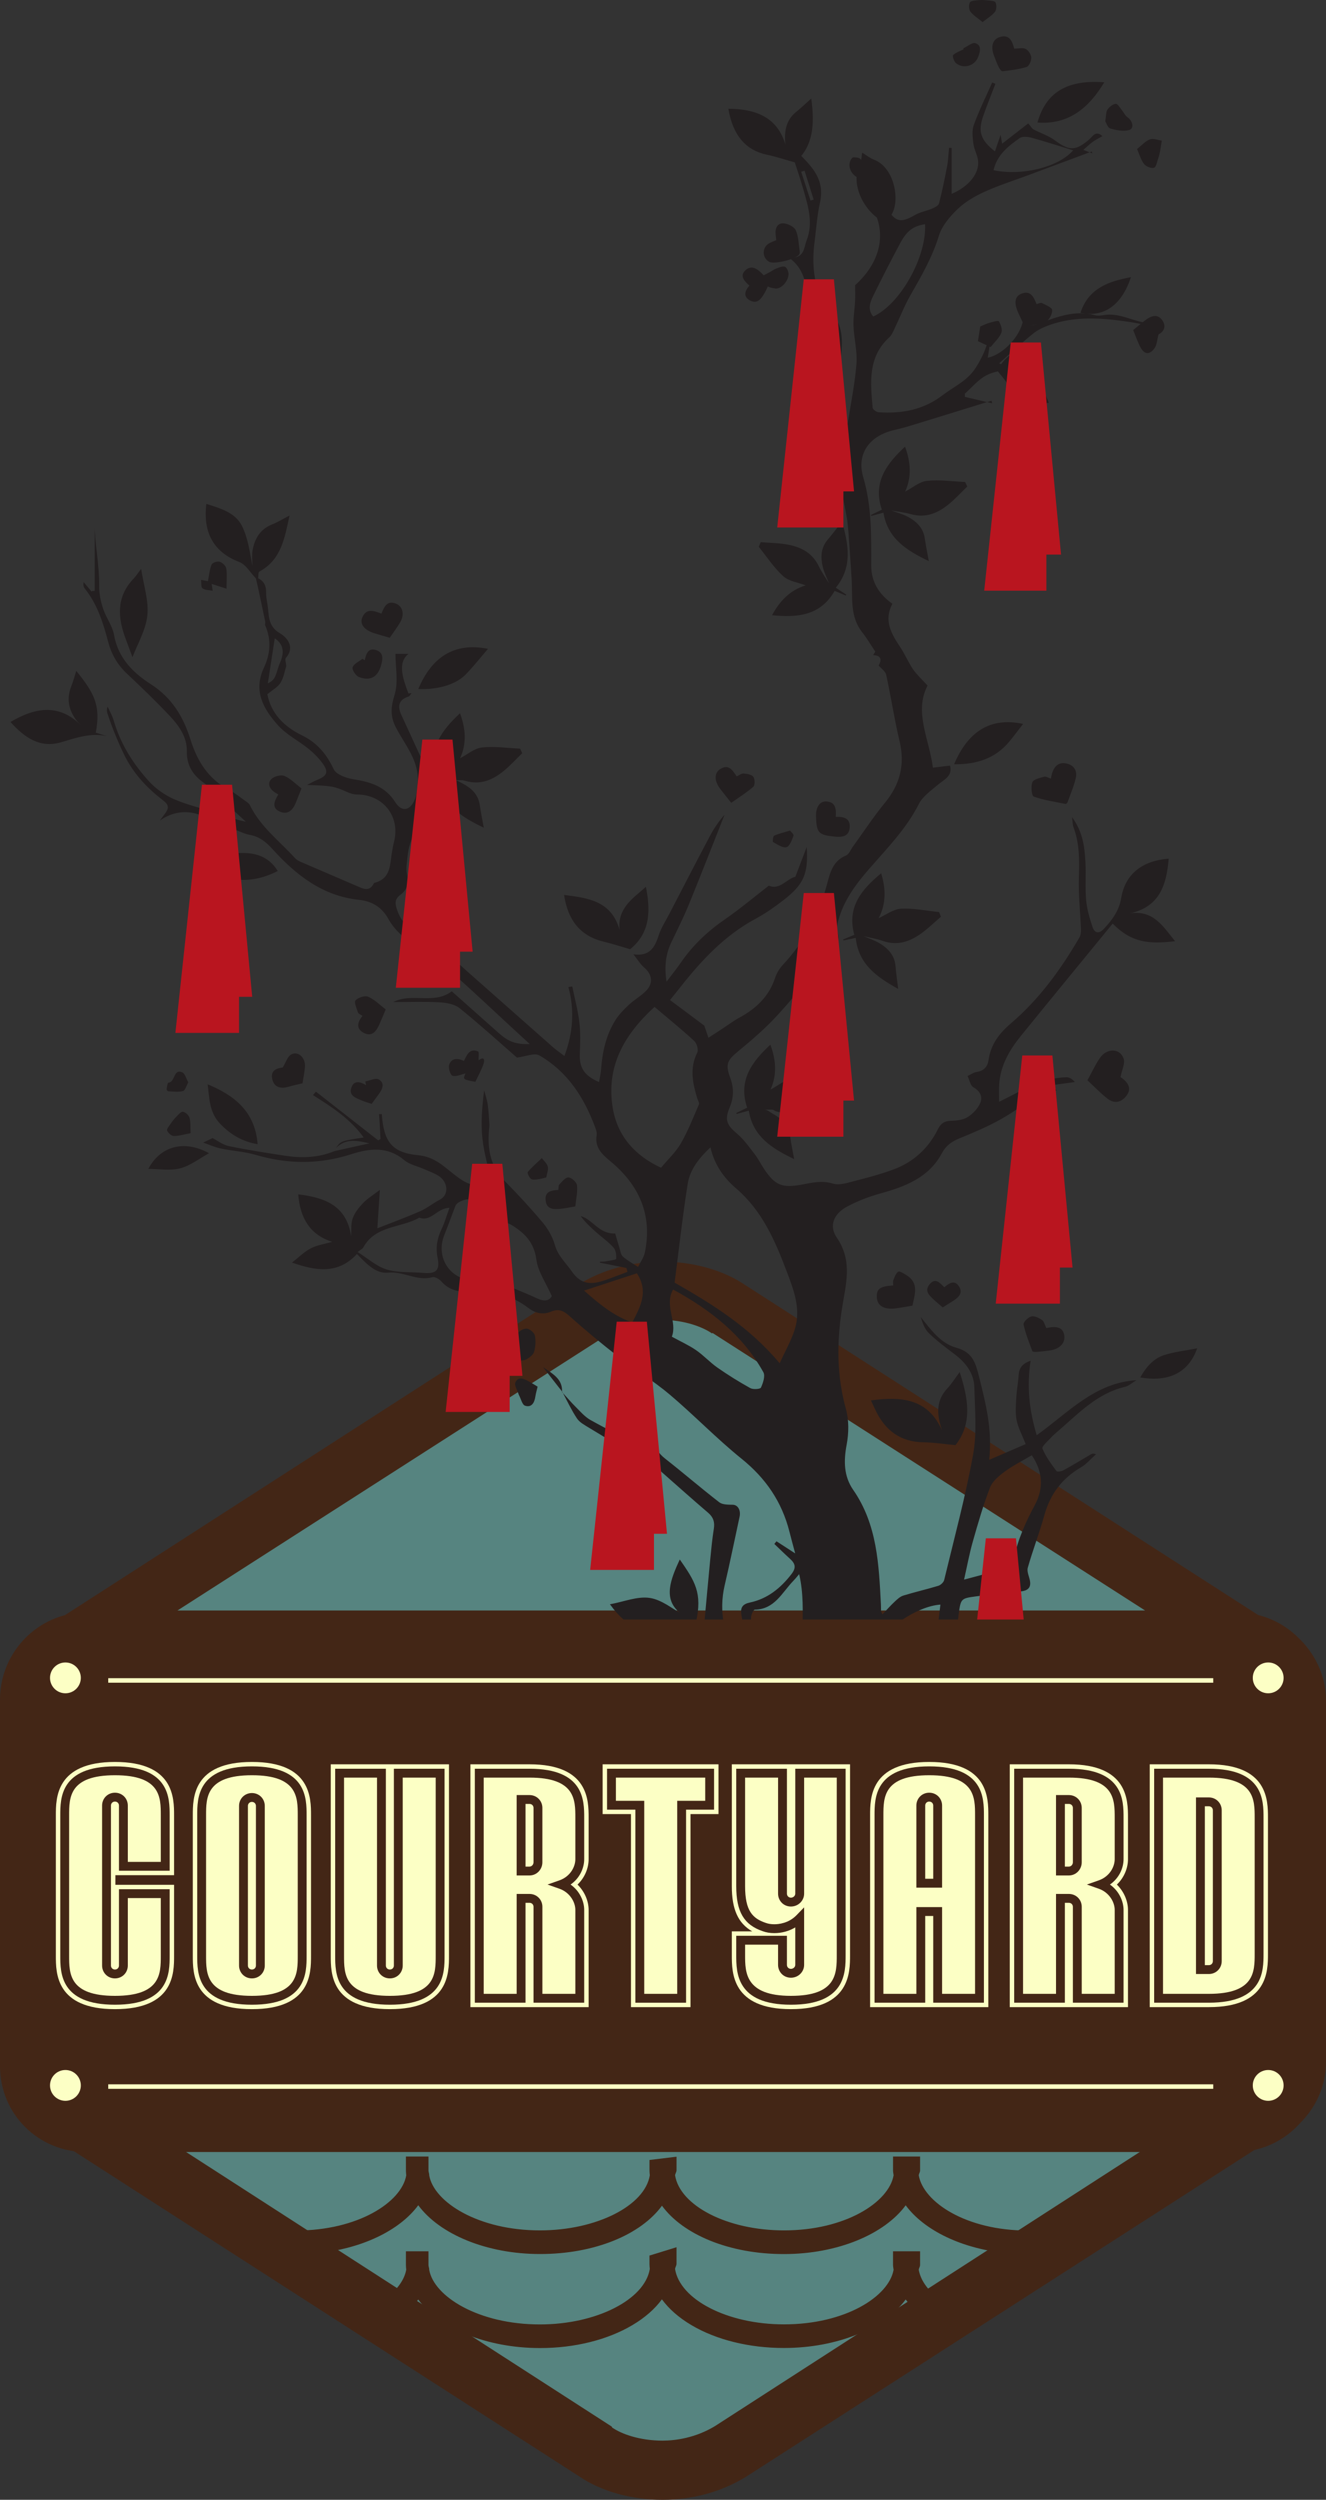 <?xml version="1.0" encoding="utf-8"?>
<!-- Generator: Adobe Illustrator 16.0.0, SVG Export Plug-In . SVG Version: 6.00 Build 0)  -->
<!DOCTYPE svg PUBLIC "-//W3C//DTD SVG 1.0//EN" "http://www.w3.org/TR/2001/REC-SVG-20010904/DTD/svg10.dtd">
<svg version="1.0" id="Layer_1" xmlns="http://www.w3.org/2000/svg" xmlns:xlink="http://www.w3.org/1999/xlink" x="0px" y="0px"
	 width="294px" height="553.97px" viewBox="0 0 294 553.97" enable-background="new 0 0 294 553.97" xml:space="preserve">
<rect x="0" y="0" width="294" height="553.97" fill="#333333" stroke="none"/>
<g>
	<path fill="#568480" d="M134.047,292.633c4.709-2.846,9.555-3.415,12.797-3.415c5.631,0,10.069,1.694,12.344,3.269l0.1,0.02
		l106.4,68.39H27.828L134.047,292.633z"/>
	<path fill="#568480" d="M159.468,540.287c-4.708,2.846-9.554,3.479-12.796,3.479c-5.632,0-10.069-1.663-12.344-3.237l-0.101-0.133
		L27.828,471.896h237.859L159.468,540.287z"/>
	<path fill="#432616" d="M287.535,362.62c-2.35-2.254-5.343-3.914-8.593-4.732l-113.706-73.109
		c-4.828-3.305-11.584-5.199-18.521-5.199c-6.625,0-13.01,1.75-18.445,5.059l-0.072,0.043L14.389,357.929
		C6.096,360.095,0,367.708,0,376.649v80.066c0,6.744,3.426,12.67,8.699,16.092c1.721,1.164,3.602,2.053,5.66,2.611l114.043,73.352
		c4.829,3.305,11.564,5.199,18.502,5.199c6.625,0,13-1.75,18.434-5.059l0.069-0.041l114.349-73.471
		c8.119-2.236,14.244-9.668,14.244-18.498v-80.068C294,371.196,291.404,366.132,287.535,362.62z M135.098,295.518
		c4.268-2.578,8.658-3.015,11.596-3.015c5.105,0,9.127,1.575,11.188,3.003l0.091-0.121l95.919,61.511H39.343L135.098,295.518z
		 M158.502,537.652c-4.268,2.578-8.658,3.206-11.597,3.206c-5.104,0-9.126-1.481-11.188-2.909l-0.091-0.211l-95.918-61.843h214.548
		L158.502,537.652z"/>
	<path fill="#231F20" d="M219.845,88.8c-0.335,0.104-0.67,0.207-1.005,0.311c0.383,0.09,0.766,0.18,1.148,0.271
		C219.939,89.187,219.893,88.994,219.845,88.8z"/>
	<path fill="#231F20" d="M124.613,308.481c0.066,0.074,0.133,0.148,0.199,0.221c-0.049-0.09-0.097-0.182-0.146-0.273
		L124.613,308.481z"/>
	<path fill="#231F20" d="M241.439,30.952c-2.969,2.535-4.388,2.486-7.528,0.166c-1.415-1.046-3.185-1.603-4.765-2.437
		c-0.326-0.171-0.523-0.584-1.163-1.337c-1.745,1.354-3.759,2.917-5.79,4.493c-0.104-0.607-0.193-1.133-0.334-1.961
		c-0.492,1.433-0.867,2.52-1.265,3.673c-3.18-2.499-3.804-4.388-2.591-7.859c0.835-2.394,1.795-4.743,2.7-7.112
		c-0.237-0.1-0.475-0.199-0.712-0.3c-1.384,3.127-2.912,6.201-4.078,9.407c-0.461,1.262-0.269,2.838-0.082,4.232
		c0.162,1.227,0.857,2.373,1.019,3.599c0.36,2.752-1.851,5.726-5.851,7.45c0-3.386,0-6.781,0-10.177
		c0-0.017-0.359-0.032-0.571-0.048c-0.149,1.368-0.177,2.754-0.435,4.101c-0.527,2.759-1.089,5.512-1.793,8.229
		c-0.125,0.48-0.906,0.893-1.475,1.134c-1.268,0.538-2.69,0.767-3.866,1.445c-3.143,1.814-4.306,1.577-6.202-1.472
		c-0.471-0.754-1.168-1.364-1.761-2.041c-0.11,0.096-0.222,0.192-0.331,0.289c0.383,0.641,0.768,1.28,1.215,2.025
		c-0.789,0.116-1.36,0.2-1.98,0.291c2.781,5.578,1.101,11.694-4.201,16.455c0,1.35,0.046,2.447-0.011,3.54
		c-0.095,1.825-0.423,3.653-0.351,5.469c0.114,2.82,0.873,5.661,0.654,8.438c-0.354,4.481-1.274,8.917-1.975,13.37
		c-0.078,0.5-0.284,0.98-0.478,1.626c-2.124-3.13-2.696-6.167-1.904-9.663c0.698-3.082,0.983-6.291,1.114-9.457
		c0.125-3.03-0.602-5.881-3.076-8.047c-0.711-0.623-1.227-1.569-1.598-2.464c-1.641-3.95-1.93-8.077-1.382-12.285
		c0.383-2.943,0.565-5.935,1.216-8.818c1.401-6.198-3.275-9.146-6.557-12.866c-0.13-0.146-0.387-0.183-0.656-0.302
		c0.311,0.67,0.591,1.146,0.76,1.658c0.958,2.908,1.97,5.802,2.809,8.745c1.041,3.645,2.176,7.289,0.676,11.141
		c-0.66,1.697-0.393,3.952-3.829,3.869c3.289,2.436,3.534,5.543,4.217,8.48c0.19,0.816,0.384,1.756,0.907,2.348
		c2.241,2.535,3.717,5.239,2.869,8.776c-0.104,0.43,0.275,0.951,0.301,1.438c0.078,1.457,0.23,2.93,0.102,4.373
		c-0.308,3.427-1.506,6.958-0.99,10.233c0.883,5.614,2.834,11.056,4.266,16.588c0.488,1.885,0.767,3.823,1.175,5.913l0.255,2.588
		c0.256,3.742,0.526,7.186,0.721,10.634c0.225,3.976-0.43,8.103,2.332,11.587c0.988,1.249,1.796,2.643,2.906,4.296l-0.489,0.769
		c1.677,0.074,2.041,0.885,1.224,2.305c0.588,0.685,1.512,1.29,1.68,2.061c1.068,4.895,1.809,9.864,2.969,14.735
		c1.232,5.172,0.104,9.548-3.246,13.623c-2.545,3.095-4.747,6.47-7.105,9.718c-0.496,0.683-0.866,1.699-1.535,1.971
		c-2.955,1.204-3.555,3.914-4.229,6.455c-1.798,6.768-5.012,12.696-9.797,17.809c-0.746,0.799-1.357,1.841-1.7,2.88
		c-1.35,4.095-4.196,6.757-7.862,8.757c-1.354,0.738-2.596,1.679-3.89,2.524c-1.004,0.656-2.011,1.309-3.017,1.962
		c-0.368-1.084-0.738-2.168-0.916-2.689c-2.741-2.045-5.168-3.854-7.604-5.672c0.839-1.043,1.512-1.862,2.167-2.696
		c4.747-6.04,9.902-11.604,16.803-15.31c2.167-1.162,4.21-2.604,6.16-4.111c4.498-3.477,5.571-5.828,5.18-11.795
		c-0.799,2.094-1.6,4.188-2.521,6.601c-1.818,0.359-3.479,3.054-5.87,1.954c-3.379,2.611-6.455,5.204-9.753,7.479
		c-3.835,2.643-7.131,5.75-9.765,9.586c-0.927,1.352-1.965,2.625-3.174,4.228c-0.508-3.305-0.2-6.038,1.043-8.668
		c1.32-2.788,2.721-5.544,3.889-8.396c2.713-6.626,5.307-13.303,7.947-19.957c-1.271,1.459-2.35,3.021-3.233,4.688
		c-3.038,5.734-6.014,11.503-9.003,17.264c-0.838,1.613-1.865,3.172-2.411,4.883c-0.854,2.678-2.063,4.625-5.579,4.114
		c0.923,1.154,1.527,2.188,2.386,2.926c1.779,1.525,2.095,3.466,0.421,5.177c-1.125,1.15-2.598,1.955-3.779,3.059
		c-1.108,1.035-2.213,2.152-3.012,3.426c-2.072,3.302-2.902,7.014-3.172,10.875c-0.066,0.938-0.297,1.863-0.46,2.85
		c-3.3-1.401-4.401-3.229-4.265-6.28c0.104-2.309,0.175-4.651-0.098-6.935c-0.32-2.683-1.03-5.318-1.57-7.974
		c-0.288,0.04-0.575,0.082-0.862,0.122c1.398,5.155,1.042,10.154-0.884,15.295c-1.03-0.795-1.847-1.352-2.582-2
		c-6.311-5.56-12.604-11.139-18.91-16.704c-2.162-1.909-4.213-3.983-6.555-5.645c-3.254-2.308-7.4-3.405-8.966-7.804
		c-0.567-1.593-0.729-2.531,0.677-3.594c1.478-1.118,1.917-2.571,1.447-4.504c-0.315-1.299,0.003-2.772,0.138-4.158
		c0.511-5.241,4.509-9.385,4.683-14.757c0.018-0.521,0.604-1.024,0.824-1.376c-0.06-0.13-0.117-0.256-0.177-0.386
		c0.474-0.127,0.961-0.26,1.484-0.4c0.958,5.822,5.212,8.395,10.06,10.735c-0.326-1.824-0.656-3.41-0.883-5.011
		c-0.331-2.339-1.833-3.725-3.751-4.754c-0.623-0.334-1.292-0.763-1.97-0.763c0.568,0,1.136,0,1.704,0
		c0.309,0,0.616,0.085,0.919,0.171c3.364,0.953,6.105-0.298,8.581-2.373c1.388-1.162,2.622-2.522,3.926-3.786
		c-0.157-0.336-0.314-0.676-0.474-1.011c-2.832-0.122-5.702-0.564-8.486-0.25c-1.673,0.188-3.213,1.55-4.813,2.384
		c1.511-3.313,1.205-6.64-0.021-9.97c-4.034,3.75-7.218,7.875-5.147,13.968c-0.469,0.229-0.902,0.439-1.32,0.643
		c-2.219-4.842-4.354-9.521-6.512-14.183c-0.895-1.933-0.725-3.393,1.555-4.129c0.279-0.09,0.456-0.505,0.68-0.77
		c-0.232,0.006-0.465,0.069-0.696,0.075c-1.11-3.008-2.569-6.769,0.021-8.769c-1.152,0-2.198,0-2.897,0c0,3,0.683,6.25-0.198,9.092
		c-0.831,2.685-0.975,4.752,0.273,7.172c2.066,4.002,5.328,7.558,4.848,12.534c-0.119,1.237-0.201,2.553-0.703,3.653
		c-1.084,2.381-2.879,2.606-4.278,0.395c-2.208-3.486-5.496-4.462-9.249-5.056c-1.586-0.251-3.823-1.034-4.385-2.224
		c-1.583-3.357-3.668-5.871-7.024-7.502c-3.965-1.928-6.872-4.844-7.688-9.114c1.153-0.968,2.337-1.583,2.931-2.557
		c0.715-1.167,0.928-2.643,1.26-3.68c-0.05-0.748-0.339-1.521-0.082-1.815c2.146-2.462,0.156-4.604-1.295-5.446
		c-2.852-1.653-2.391-4.148-2.8-6.516c-0.144-0.835-0.304-1.688-0.285-2.528c0.032-1.438-0.452-2.512-1.768-3.159
		c0.081-0.51-0.009-1.332,0.267-1.481c4.924-2.669,5.621-7.542,6.695-12.423c-1.398,0.721-2.585,1.455-3.862,1.966
		c-2.651,1.058-3.881,3.155-4.339,5.776c-0.193,1.113-0.032,2.288-0.032,3.435c-0.588-3.055-0.973-6.276-2.37-8.971
		c-1.501-2.892-4.792-3.828-7.846-4.782c-0.796,6.647,1.849,10.782,7.322,12.885c1.467,0.564,2.455,2.377,3.662,3.617
		c0.175,0.751,0.359,1.5,0.521,2.254c0.526,2.453,1.051,4.907,1.557,7.364c0.052,0.246-0.113,0.559-0.021,0.771
		c1.407,3.185,1.161,6.366-0.273,9.408c-2.442,5.183-0.061,9.229,3.173,12.814c1.844,2.044,4.48,3.358,6.667,5.115
		c1.142,0.918,2.212,1.987,3.088,3.158c1.48,1.979,1.138,2.87-1.11,3.766c-0.779,0.311-1.507,0.752-2.258,1.133
		c5.523,0.185,6.007,0.271,8.902,1.57c0.674,0.302,1.445,0.541,2.172,0.542c5.838,0.007,9.67,4.915,8.199,10.549
		c-0.178,0.683-0.291,1.382-0.418,2.077c-0.504,2.762-0.162,5.995-3.9,6.946c-0.109,0.028-0.193,0.204-0.262,0.325
		c-0.719,1.287-1.734,1.209-2.908,0.7c-4.406-1.908-8.826-3.781-13.232-5.689c-0.446-0.194-0.906-0.466-1.229-0.82
		c-3.463-3.805-7.692-6.958-10.006-11.749c-0.17-0.351-0.576-0.609-0.916-0.85c-1.211-0.857-2.371-1.821-3.676-2.504
		c-4.572-2.393-7.049-6.32-8.54-11.08c-1.595-5.09-4.096-9.332-8.89-12.396c-3.838-2.453-7.217-5.795-8.088-10.869
		c-0.336-1.953-1.693-3.708-2.357-5.632c-0.582-1.686-0.963-3.485-0.942-5.228C22.037,125.088,21,120.4,21,116.359
		c0,4.478,0,9.523,0,14.568c-1,0.062-0.547,0.123-0.699,0.184c-0.543-0.706-1.205-1.413-1.748-2.12
		c-0.138,0.658-0.029,1.093,0.248,1.438c2.755,3.431,4.062,7.549,5.141,11.666c0.756,2.884,2.048,5.152,4.164,7.152
		c3.289,3.105,6.564,6.232,9.655,9.533c1.985,2.119,3.722,4.633,3.663,7.67c-0.063,3.215,1.413,5.385,3.822,7.075
		c2.301,1.613,2.309,3.931,2.549,6.567c-3.311-1.047-6.43-1.762-9.301-3.034c-2.01-0.891-3.969-2.282-5.452-3.905
		c-3.566-3.904-6.345-8.353-7.841-13.514c-0.308-1.059-0.887-2.039-1.34-3.055c-0.198,0.541-0.201,1.029-0.057,1.469
		c1.029,3.104,2.229,6.1,3.666,9.076c2.095,4.34,5.167,7.531,8.816,10.344c1.148,0.885,1.149,1.625,0.431,2.643
		c-0.332,0.469-0.684,0.924-1.299,1.752c3.944-2.818,8.556-2.438,12.583,0.861c-0.818,0.534-1.574,1.026-2.328,1.52
		c0.081,0.199,0.162,0.4,0.242,0.602c1.143-0.346,2.271-0.75,3.432-1.016c0.715-0.164,1.525-0.297,2.213-0.125
		c1.284,0.32,2.478,1.063,3.768,1.289c2.158,0.379,3.623,1.551,5.06,3.135c5.214,5.752,11.124,10.437,19.232,11.281
		c2.897,0.301,5.063,1.655,6.471,4.193c1.563,2.816,3.94,4.651,6.673,6.313c2.809,1.706,5.395,3.836,7.877,6.011
		c4.195,3.675,8.232,7.531,12.335,11.312c1.39,1.28,2.779,2.56,4.482,4.128c-3.141,0.095-4.725-0.529-6.901-2.462
		c-3.533-3.139-7.064-6.278-10.39-9.233c-3.976,3.012-8.819,0.231-12.975,2.385c3.671,0,6.967-0.13,10.244,0.058
		c1.523,0.088,3.34,0.387,4.459,1.289c4.536,3.66,8.853,7.591,12.719,10.959c1.952-0.235,3.881-1.107,4.954-0.492
		c6.191,3.552,9.883,9.23,12.334,15.792c0.221,0.59,0.486,1.271,0.391,1.854c-0.449,2.724,1.103,4.222,3.004,5.787
		c6.386,5.259,9.407,11.907,7.68,20.256c-0.231,1.123-0.996,2.135-1.514,3.195c-1.134-0.752-2.351-1.408-3.363-2.297
		c-0.462-0.406-0.549-1.26-0.757-1.928c-0.39-1.256-0.745-2.521-0.939-3.185c-3.667,0.137-4.979-3.158-7.655-3.858
		c1.017,1.394,2.246,2.53,3.502,3.637c1.264,1.113,2.67,2.092,3.78,3.338c0.517,0.578,0.644,1.66,0.589,2.49
		c-0.016,0.232-1.5,0.402-2.217,0.553c-0.393,0.084-0.402,0.066-1.402,0.094c0,0.068,0,0.139,0,0.209c2,0.393,3.99,0.785,5.89,1.178
		c0.046,0.287,0.187,0.574,0.232,0.861c-1.717,0.633-3.37,1.309-5.105,1.887c-2.819,0.939-5.153,1.031-7.216-1.963
		c-1.33-1.93-3.092-3.443-3.781-5.895c-0.496-1.764-1.491-3.517-2.676-4.933c-2.689-3.213-5.542-6.301-8.49-9.279
		c-3.107-3.141-3.762-6.926-3.449-11.07c0.035-0.485,0.129-0.975,0.099-1.457c-0.094-1.487-0.165-2.982-0.378-4.455
		c-0.15-1.043-0.518-2.056-0.788-3.082c-0.451,3.723-0.763,7.314-0.364,10.826c0.403,3.564,1.508,7.049,2.301,10.553
		c-0.85-0.17-1.705-0.582-2.467-0.451c-2.63,0.454-4.438-0.962-6.297-2.412c-2.349-1.834-4.258-3.778-7.842-4.125
		c-5.895-0.568-7.592-3.125-8.016-9.097c-0.003-0.051-0.06-0.001-0.091-0.001c-0.176,0-0.352,0-0.526,0
		c0.11,1,0.221,3.636,0.33,5.523c-0.172,0.12-0.344,0.17-0.517,0.289c-4.601-3.586-9.2-7.207-13.8-10.793
		c-0.221,0.26-0.441,0.503-0.662,0.763c4.166,2.615,8.279,5.277,11.25,9.397c-5.079,0.771-5.079,0.768-6.166,2.357
		c2.184-2.256,4.805-1.67,7.438-1.061c-2.582,0.572-5.164,1.144-7.745,1.716c-3.571,1.485-7.282,1.598-11.033,1.019
		c-4.142-0.641-8.29-1.274-12.392-2.124c-1.328-0.275-2.52-1.219-3.617-1.776c-0.527,0.253-1.252,0.602-2.072,0.995
		c1.264,0.436,2.544,1.025,3.889,1.312c2.554,0.543,5.216,0.665,7.705,1.397c7.109,2.095,14.114,2.157,21.199-0.121
		c4.047-1.301,8.082-1.824,11.795,1.305c1.189,1.002,2.937,1.338,4.421,1.997c1.094,0.485,2.247,0.886,3.244,1.528
		c1.998,1.285,2.327,4.153,0.213,5.236c-1.501,0.768-2.833,1.89-4.368,2.562c-3.182,1.39-6.447,2.585-9.482,3.782
		c0.174-2.666,0.354-5.446,0.555-8.52c-1.539,1.187-2.778,1.932-3.74,2.942c-0.938,0.983-1.847,2.146-2.294,3.398
		c-0.429,1.198-0.247,2.616-0.333,3.938c-1.01-6.783-5.828-8.597-11.729-9.277c0.399,5.185,2.563,8.959,7.545,10.516
		c-1.622,0.467-3.323,0.695-4.757,1.439c-1.502,0.779-2.749,2.053-4.166,3.156c5.195,1.828,10.182,2.684,14.396-1.908
		c2.997,3.176,4.652,4.357,7.04,4.135c3.319-0.309,6.31,1.963,9.7,1.01c0.549-0.154,1.542,0.447,2.013,0.979
		c1.73,1.961,3.897,2.355,6.341,2.195c4.74-0.311,9.115,0.744,12.947,3.676c1.518,1.16,3.203,1.543,4.983,0.789
		c1.646-0.695,2.743-0.244,4.064,0.941c3.507,3.15,7.148,6.16,10.874,9.051c3.715,2.883,7.775,5.336,11.361,8.361
		c5.445,4.596,10.41,9.773,15.953,14.242c5.354,4.313,8.928,9.531,10.604,16.133c0.412,1.629,0.86,3.248,1.287,4.85
		c-1.525-0.988-2.838-1.84-4.149-2.691c-0.158,0.197-0.317,0.393-0.476,0.59c1.146,1.09,2.269,2.205,3.442,3.264
		c1.161,1.047,1.49,1.945,0.366,3.404c-2.422,3.139-5.324,5.492-9.232,6.314c-1.62,0.34-2.127,1.131-1.899,2.619
		c0.3,1.955,0.737,3.898,0.894,5.865c0.155,1.941,0.035,3.906,0.035,5.861c-0.24,0.037-0.48,0.076-0.721,0.115
		c-0.383-0.469-0.865-0.887-1.135-1.414c-2.738-5.342-4.168-10.883-2.747-16.93c1.179-5.016,2.19-10.072,3.288-15.107
		c0.323-1.48-0.393-2.652-1.502-2.676c-1.014-0.02-2.273,0.01-2.992-0.543c-4.071-3.145-7.969-6.512-12.019-9.686
		c-1.599-1.252-2.446-2.768-2.971-4.689c-0.731-2.678-1.744-5.279-2.637-7.914c-0.135,0.047-0.271,0.092-0.405,0.139
		c0.483,3.059,0.968,6.117,1.451,9.174c-0.274,0.191-0.549,0.381-0.824,0.57c-3.734-1.934-7.514-3.789-11.18-5.846
		c-1.23-0.691-2.217-1.852-3.24-2.871c-0.991-0.986-1.904-2.053-2.844-3.092c1.008,1.896,1.926,3.852,3.11,5.631
		c0.585,0.879,1.687,1.463,2.638,2.043c5.264,3.205,10.555,6.369,15.832,9.551c0.119,0.072,0.205,0.195,0.313,0.289
		c3.43,3.016,6.832,6.061,10.305,9.025c1.154,0.986,1.493,2.057,1.26,3.531c-0.365,2.299-0.586,4.623-0.813,6.943
		c-0.457,4.707-0.876,9.42-1.324,14.281c-0.699-0.174-1.268-0.314-1.83-0.455c1.49-6.605-0.27-9.164-3.582-13.955
		c-2.035,4.389-3.779,8.762,0.014,11.807c-1.574-0.824-4.012-2.891-6.694-3.287c-2.723-0.402-5.688,0.842-8.804,1.41
		c4.119,5.693,8.053,6.953,14.076,4.941c0.861-0.287,1.807-0.627,2.671-0.539c1.359,0.139,3.137,0.199,3.923,1.049
		c1.408,1.52,2.439,3.49,2.266,5.82c-0.148,1.988,0.797,3.51,2.342,4.73c1.258,0.994,1.702,2.166,1.293,3.898
		c-0.912,3.859,0.981,7.188,4.475,9.162c1.603,0.908,3.291,2.129,4.234,3.648c2.602,4.186,4.912,8.563,7.154,12.959
		c0.631,1.234,1.004,2.84,0.842,4.197c-0.549,4.619-1.457,9.413-2.1,14.026c-0.473,3.408-0.746,6.485-1.109,10.485
		c5.809,0,11.615,0,17.424,0c0.616-3,0.959-6.103,1.918-8.88c1.235-3.58,3.512-6.972,4.357-10.61
		c1.43-6.166,2.201-12.552,3.027-18.841c0.418-3.184,1.812-5.272,4.864-5.952c1.534-0.342,1.79-1.465,0.916-2.307
		c-2.515-2.42-1.13-4.563,0.068-6.862c1.512-2.898,4.847-4.877,4.105-8.936c2.417,0.861,4.442,1.676,6.53,2.275
		c0.709,0.205,1.965,0.169,2.305-0.272c1.537-1.99,3.438-3.932,2.604-6.922c-0.662,0.881-1.145,1.85-1.613,2.824
		c-0.458,0.951-0.651,2.26-1.4,2.795c-2.096,1.496-3.82-0.525-5.645-1.123c-1.278-0.42-3.025-0.877-2.862-2.889
		c0.178-2.18,0.37-4.359,0.662-6.523c0.459-3.4,0.487-3.457,3.854-3.908c3.285-0.441,6.59-0.74,9.888-1.092
		c1.357-0.145,2.313-0.66,2.071-2.246c-0.154-1.012-0.751-2.119-0.501-3.002c1.111-3.922,2.591-7.74,3.684-11.668
		c1.295-4.654,3.914-8.131,8.085-10.566c1.256-0.732,2.241-1.928,3.351-2.912c-0.592-0.244-0.896-0.119-1.178,0.047
		c-2.004,1.168-3.986,2.379-6.02,3.496c-0.443,0.242-1.398,0.396-1.558,0.18c-1.161-1.582-2.38-3.188-3.111-4.977
		c-0.196-0.482,1.19-1.654,1.912-2.453c0.519-0.574,1.129-1.068,1.716-1.576c4.463-3.865,8.581-8.234,14.674-9.664
		c0.903-0.211,1.68-0.965,2.516-1.467c-9.242,0.568-15.086,7.191-22.09,12.191c-1.657-5.514-2.241-10.838-1.352-16.496
		c-1.813,0.594-2.557,1.578-2.656,3.191c-0.104,1.686-0.438,3.357-0.527,5.043c-0.088,1.652-0.239,3.367,0.086,4.963
		c0.345,1.689,1.218,3.273,2.004,5.266c-2.567,1.109-5.13,2.215-8.092,3.492c0.727-6.73-0.77-12.521-2.237-18.381
		c-0.776-3.105-1.429-5.471-5.042-6.461c-3.49-0.959-5.659-4.008-7.904-6.816c0.408,1.326,0.88,2.691,1.807,3.586
		c1.771,1.707,3.762,3.195,5.73,4.682c2.499,1.887,4.297,4.252,4.365,7.424c0.107,4.926,0.587,9.98-0.278,14.764
		c-1.694,9.361-4.192,18.576-6.423,27.836c-0.124,0.514-0.775,1.119-1.305,1.279c-2.563,0.785-5.184,1.375-7.746,2.162
		c-0.711,0.219-1.344,0.814-1.912,1.344c-0.903,0.842-1.721,1.773-2.732,2.832c-0.257-0.631-0.304-0.693-0.306-0.758
		c-0.012-0.492,0.002-0.988-0.024-1.48c-0.459-8.838-0.813-17.674-6.151-25.369c-2.077-2.992-2.13-6.377-1.448-9.984
		c0.483-2.551,0.533-5.438-0.155-7.914c-2.042-7.336-2.047-14.652-0.909-22.072c0.822-5.365,2.506-10.643-1.111-15.904
		c-1.834-2.67-0.652-5.338,2.313-6.91c2.283-1.212,4.753-2.171,7.246-2.862c5.572-1.548,10.832-3.495,13.752-8.98
		c0.904-1.702,2.213-2.583,3.929-3.284c3.112-1.272,6.237-2.586,9.159-4.231c3.191-1.798,6.116-4.065,9.26-5.957
		c0.778-0.469,1.954-0.272,2.947-0.391c0.128-0.015,0.252-0.076,0.141-0.042c-0.251-0.196-0.598-0.469-0.943-0.742
		c0.116-0.156,0.232-0.312,0.348-0.468c1.543-0.21,3.086-0.419,4.627-0.628c-0.6-0.692-1.235-1.072-1.862-1.059
		c-5.417,0.113-9.89,2.974-14.931,5.437c0-1.474-0.06-2.648,0.01-3.814c0.252-4.218,2.287-7.677,4.857-10.843
		c6.737-8.301,13.531-16.556,20.309-24.837c4.26,4.347,8.176,4.561,13.838,3.909c-2.561-3.116-4.741-6.969-9.983-6.176
		c6.7-1.503,8.085-6.48,8.567-12.125c-5.884,0.461-9.646,3.438-10.523,8.688c-0.476,2.849-2,4.905-3.863,6.885
		c-1.139,1.209-2.076,0.896-2.521-0.466c-0.632-1.93-1.227-3.929-1.404-5.936c-0.252-2.813,0.006-5.666-0.157-8.49
		c-0.189-3.287-0.556-6.574-2.971-9.887c0.157,1.152,0.133,1.732,0.321,2.232c1.357,3.6,1.326,7.298,1.201,11.086
		c-0.126,3.856,0.318,7.729,0.465,11.598c0.023,0.593-0.061,1.283-0.35,1.78c-4.121,7.061-8.896,13.652-15.139,18.975
		c-2.668,2.276-4.518,4.724-5.012,8.206c-0.205,1.443-1.044,2.379-2.629,2.607c-0.699,0.101-1.343,0.584-2.012,0.894
		c0.412,0.857,0.602,2.108,1.281,2.493c1.534,0.867,2.109,2.146,1.521,3.498c-0.533,1.227-1.635,2.39-2.781,3.109
		c-1.004,0.631-2.415,0.799-3.652,0.821c-1.479,0.025-2.302,0.575-2.954,1.884c-2.104,4.225-5.398,7.254-9.819,8.896
		c-2.641,0.981-5.377,1.733-8.113,2.421c-1.762,0.443-3.79,1.198-5.363,0.718c-2.447-0.748-4.601-0.189-6.852,0.223
		c-4.369,0.804-5.936,0.205-8.393-3.47c-0.706-1.057-1.269-2.218-2.043-3.219c-1.234-1.595-2.416-3.302-3.938-4.585
		c-2.28-1.926-2.82-3.033-1.635-5.845c0.937-2.222,0.935-4.36,0.1-6.595c-1.125-3.008-0.633-3.851,1.901-5.933
		c3.043-2.499,6.049-5.106,8.697-8.009c4.237-4.639,8.156-9.566,12.233-14.353c0.975-1.144,1.533-2.249,0.984-3.847
		c-0.27-0.788-0.061-1.826,0.171-2.686c1.212-4.488,3.931-8.097,6.921-11.523c3.94-4.52,8.152-8.791,10.918-14.258
		c0.855-1.694,2.67-2.957,4.19-4.246c1.42-1.202,3.372-1.954,2.732-4.283c-1.14,0.139-2.378,0.288-3.794,0.46
		c-0.807-6.345-4.236-12.318-1.186-18.192c-1.279-1.41-2.395-2.404-3.213-3.601c-1.065-1.561-1.798-3.347-2.848-4.921
		c-1.973-2.956-3.708-5.904-1.736-9.607c-3.005-2.122-4.695-4.874-4.691-8.457c0.006-6.569,0.144-13.065-1.765-19.55
		c-1.581-5.371,1.507-9.323,7.021-10.53c1.791-0.393,3.548-0.956,5.304-1.492c5.043-1.543,10.078-3.106,15.115-4.664
		c-1.635-0.385-3.27-0.769-4.904-1.153c-0.007-0.236-0.014-0.472-0.02-0.709c1.564-1.382,2.951-3.095,4.742-4.052
		c1.623-0.868,3.604-1.067,5.464-1.491c-0.798-0.366-1.624-0.744-2.593-1.188c2.658-2.345,5.021-4.551,7.528-6.582
		c1.019-0.825,2.294-1.417,3.542-1.867c5.727-2.065,11.594-1.628,17.463-0.772c1.586,0.23,3.159,0.559,4.739,0.843
		c0.032-0.178,0.065-0.356,0.097-0.534c-3.521-0.153-6.607-2.454-10.314-1.752c-0.613,0.115-1.305,0.146-1.897-0.014
		c-4.398-1.197-8.406,0.44-12.36,1.865c-1.518,0.546-2.517,0.752-3.488-0.778c-0.549,3.501-4.371,7.643-7.84,8.352
		c0.193-1.223,0.367-2.32,0.541-3.419c-0.162-0.056-0.324-0.111-0.486-0.168c-0.383,1.012-0.685,2.062-1.168,3.021
		c-0.622,1.24-1.27,2.501-2.118,3.588c-1.813,2.321-4.505,3.557-6.786,5.294c-4.316,3.287-9.046,4.099-14.176,3.777
		c-0.479-0.03-1.29-0.614-1.324-0.996c-0.494-5.595-1.109-11.243,3.688-15.614c0.493-0.448,0.79-1.142,1.089-1.764
		c1.217-2.539,2.235-5.189,3.631-7.623c2.424-4.228,4.827-8.396,6.281-13.133c0.68-2.211,2.447-4.27,4.175-5.926
		c1.677-1.606,3.825-2.846,5.961-3.817c3.121-1.421,6.417-2.456,9.638-3.657c4.547-1.694,9.094-3.39,13.641-5.085
		c-0.418-0.161-0.861-0.331-1.395-0.535c0.828-0.714,1.434-1.312,2.117-1.801c0.656-0.469,1.393-0.827,2.105-1.24
		C242.955,28.789,242.256,30.253,241.439,30.952z M177.639,38.068c0.247-0.08,0.494-0.161,0.742-0.24
		c0.675,2.13,1.35,4.26,2.024,6.391c-0.231,0.074-0.464,0.15-0.694,0.226C179.02,42.319,178.329,40.193,177.639,38.068z
		 M60.917,141.455c2.078,1.388,2.119,3.282,1.151,5.451c-0.426,0.953-0.616,2.012-1.04,2.966c-0.284,0.643-0.79,1.187-1.646,1.566
		C59.893,148.124,60.402,144.808,60.917,141.455z M47.857,176.005c2.264,2.069,4.305,3.936,6.66,6.09
		C50.894,181.361,48.079,180.359,47.857,176.005z M215.678,341.671c1.151-4.051,2.314-8.115,3.833-12.035
		c0.542-1.4,1.99-2.588,3.274-3.533c1.805-1.328,3.841-2.342,5.984-3.611c2.406,3.543,2.69,7.277,0.691,11
		c-2.014,3.75-3.753,7.557-4.615,11.752c-0.318,1.543-1.268,2.486-3.02,2.793c-2.557,0.447-5.053,1.24-8.073,2.014
		C214.432,347.05,214.923,344.323,215.678,341.671z M193.75,382.632c-1.287-4.941-1.046-9.73-0.252-14.787
		c1.405,0.344,2.602,0.637,3.894,0.953c2.251-3.545,5.804-5.055,9.725-6.059C207.473,369.524,200.194,380.413,193.75,382.632z
		 M208.508,355.589c-0.178,1.482-0.35,2.92-0.55,4.602c-5.038,0.539-8.376,5.379-13.732,5.201
		C195.541,361.222,203.246,355.944,208.508,355.589z M177.932,361.198c-0.098,8.318,0.068,16.641,0.068,24.961
		c0,0.35,0,0.699,0,1.502c-1-1.707-2.232-3.291-3.48-4.484c-1.953-1.867-4.109-3.607-6.332-5.141
		c-1.606-1.105-2.496-3.336-1.562-6.047c0.494-1.434,1.386-2.725,2.251-4.354c-1.967-2.652-2.52-5.879-2.346-9.258
		c0.03-0.596,0.525-1.668,0.819-1.672c4.396-0.063,6.019-3.764,8.498-6.326c0.382-0.395,0.757-0.842,1.342-1.543
		C178.186,353.126,177.978,357.157,177.932,361.198z M93.871,282.083c-2.716-0.244-5.565,0.014-8.117-0.752
		c-2.258-0.676-4.186-2.453-6.469-3.877c0.729-0.568,1.102-0.721,1.252-0.996c2.701-4.935,8.357-4.296,12.438-6.618
		c2.637,0.991,3.824-2.092,6.678-2.187c-0.641,1.766-1.063,3.309-1.746,4.725c-0.986,2.049-1.344,4.064-0.882,6.343
		C97.591,281.513,96.683,282.335,93.871,282.083z M119.037,287.708c-3.105-1.438-6.306-2.676-9.498-3.916
		c-0.697-0.271-1.524-0.244-2.295-0.271c-0.561-0.02-1.124,0.121-1.688,0.156c-5.475,0.33-9.098-4.797-7.056-9.953
		c0.854-2.153,1.648-4.331,2.477-6.496c0.406-1.063,3.126-1.929,4.186-1.232c2.082,1.366,4.729,1.898,6.121,4.328
		c0.319,0.559,1.354,0.679,2.016,1.074c2.975,1.777,5.125,3.9,5.627,7.757c0.344,2.639,2.102,5.092,3.424,8.074
		C121.703,288.356,120.617,288.44,119.037,287.708z M129.497,286.003c4.243-1.389,7.999-2.619,11.71-3.834
		c2.629,3.982,0.846,7.324-1.034,10.9C136.04,291.608,132.82,288.94,129.497,286.003z M168.717,307.497
		c-0.159,0.35-1.738,0.461-2.355,0.119c-2.502-1.385-4.941-2.902-7.287-4.539c-1.67-1.164-3.068-2.721-4.744-3.873
		c-1.609-1.107-3.42-1.92-5.373-2.986c1.286-3.357-1.745-6.832,0.279-10.455c8.258,4.506,15.415,10.049,20.018,18.334
		C169.707,304.913,169.186,306.468,168.717,307.497z M163.226,263.371c5.755,4.936,8.611,11.539,11.207,18.394
		c1.599,4.223,3.207,8.398,1.757,12.918c-0.778,2.432-2.08,4.693-3.324,7.424c-6.743-8.064-15.019-13.154-23.291-17.867
		c0.961-7.414,1.754-14.687,2.904-21.902c0.494-3.107,2.443-5.646,5.039-8.08C158.432,258.208,160.521,261.052,163.226,263.371z
		 M154.6,233.255c-1.731,3.417-1.039,6.734-0.021,10.1c0.143,0.471,0.53,1.051,0.381,1.398c-1.257,2.912-2.426,5.891-4.003,8.63
		c-1.1,1.911-2.798,3.477-4.39,5.39c-5.609-2.574-9.69-6.878-10.729-13.355c-1.439-8.995,2.43-16.029,9.285-22.279
		c2.975,2.518,5.966,4.936,8.792,7.534C154.488,231.199,154.91,232.641,154.6,233.255z M193.621,70.14
		c-1.295-1.487-0.752-3.072-0.047-4.511c1.919-3.921,3.916-7.804,5.971-11.655c1.535-2.877,2.962-3.893,5.563-4.285
		C205.478,56.924,199.611,67.414,193.621,70.14z M237.945,33.314c-3.286,3.749-11.346,5.734-17.658,4.404
		c0.797-3.452,3.295-5.343,5.805-7.124c0.605-0.431,1.818-0.293,2.655-0.063C231.799,31.367,234.809,32.351,237.945,33.314z"/>
	<path fill="#231F20" d="M224.533,81.611c-0.137,0.033-0.273,0.063-0.411,0.095c0.2,0.091,0.398,0.183,0.597,0.272
		C224.656,81.855,224.595,81.733,224.533,81.611z"/>
	<path fill="#231F20" d="M242.07,33.575c-0.162,0.061-0.324,0.121-0.486,0.182c0.213,0.081,0.422,0.162,0.627,0.241
		C242.164,33.857,242.117,33.715,242.07,33.575z"/>
	<path fill="#231F20" d="M193.11,310.337c0.396,0.857,0.71,1.559,1.044,2.25c2.148,4.434,5.514,6.963,10.607,7.033
		c2.276,0.029,4.548,0.395,7.082,0.633c3.857-4.861,2.793-10.451,0.94-16.197c-0.991,1.324-1.774,2.592-2.771,3.658
		c-2.252,2.41-2.33,5.152-1.504,8.096c0.11,0.391,0.233,0.775,0.351,1.164C205.695,309.847,199.764,309.446,193.11,310.337z"/>
	<path fill="#231F20" d="M23.762,163.148c-0.85-0.264-1.698-0.527-2.526-0.785c1.163-6.173-0.448-8.875-4.326-13.694
		c-0.362,1.133-0.665,2.295-1.104,3.402c-1.056,2.661-0.638,5.104,0.997,7.373c0.44,0.61,1.019,1.118,1.534,1.673
		c-5.016-5.305-10.391-4.428-16.016-1.124c3.015,3.353,6.475,5.909,11.246,4.491C16.936,163.483,20.184,162.333,23.762,163.148z"/>
	<path fill="#231F20" d="M125.069,198.318c0.829,5.553,3.523,9.113,8.872,10.387c1.881,0.449,3.723,1.06,5.768,1.65
		c4.762-3.822,4.418-9.108,3.506-13.829c-2.861,2.554-6.368,4.709-5.838,9.552C135.556,199.623,130.389,199.007,125.069,198.318z"/>
	<path fill="#231F20" d="M174.094,31.597c0.015,0.211,0.059,0.42,0.109,0.627c-1.773-6.209-6.526-8.081-12.709-8.125
		c0.983,5.888,3.862,9.217,8.539,10.188c2.021,0.42,3.99,1.088,6.201,1.705c4.258-3.597,4.366-8.727,3.639-14.165
		c-1.154,1.03-2.194,2.046-3.324,2.949C174.317,26.562,173.902,28.968,174.094,31.597z"/>
	<path fill="#231F20" d="M195.374,193.52c-4.247,3.506-7.667,7.438-5.958,13.642c-0.908,0.378-1.69,0.704-2.474,1.031
		c0.022,0.072,0.046,0.144,0.067,0.215c0.867-0.181,1.734-0.361,2.721-0.566c0.617,5.868,4.712,8.686,9.414,11.309
		c-0.219-1.843-0.457-3.444-0.588-5.056c-0.193-2.354-1.608-3.877-3.463-5.016c-1.114-0.684-2.398-1.089-3.607-1.62
		c1.434,0.348,2.906,0.584,4.293,1.066c3.304,1.148,6.112,0.086,8.705-1.84c1.454-1.08,2.766-2.352,4.141-3.537
		c-0.137-0.344-0.275-0.688-0.413-1.031c-2.821-0.287-5.659-0.893-8.458-0.742c-1.681,0.09-3.298,1.359-4.943,2.098
		C196.512,200.255,196.402,196.915,195.374,193.52z"/>
	<path fill="#231F20" d="M193.944,47.833c1.748,1.502,3.196,1.17,4.081-0.971c1.431-3.454-0.053-9.871-4.204-11.456
		c-0.944-0.361-1.769-1.038-2.661-1.578c-0.139,0.767-0.114,1.597-0.438,2.254C188.592,40.396,191.024,45.326,193.944,47.833z"/>
	<path fill="#231F20" d="M187.633,131.775c-0.739-0.487-1.479-0.976-2.32-1.531c3.729-4.572,2.841-9.464,1.387-14.646
		c-1.152,1.452-2.121,2.75-3.17,3.979c-1.535,1.797-1.618,3.873-1.119,5.991c0.301,1.272,0.918,2.47,1.395,3.7
		c-0.765-1.262-1.635-2.474-2.271-3.797c-1.515-3.152-4.246-4.396-7.44-4.878c-1.791-0.27-3.617-0.303-5.428-0.443
		c-0.146,0.34-0.294,0.679-0.439,1.02c1.784,2.204,3.355,4.645,5.435,6.523c1.248,1.129,3.288,1.381,4.973,2.027
		c-3.482,1.061-5.774,3.493-7.457,6.615c5.479,0.541,10.68,0.197,13.876-5.389c0.908,0.377,1.691,0.702,2.475,1.027
		C187.563,131.908,187.598,131.841,187.633,131.775z"/>
	<path fill="#231F20" d="M195.518,112.949c-0.885,0.432-1.647,0.803-2.41,1.175c0.027,0.07,0.055,0.141,0.08,0.21
		c0.855-0.23,1.709-0.461,2.684-0.725c0.959,5.822,5.213,8.395,10.061,10.736c-0.326-1.825-0.658-3.41-0.884-5.011
		c-0.331-2.341-1.833-3.777-3.751-4.805c-1.152-0.617-2.459-0.946-3.695-1.405c1.451,0.263,2.936,0.413,4.349,0.813
		c3.364,0.952,6.105-0.272,8.581-2.348c1.389-1.163,2.623-2.51,3.926-3.773c-0.157-0.336-0.314-0.67-0.473-1.005
		c-2.833-0.122-5.703-0.56-8.487-0.246c-1.673,0.188-3.212,1.551-4.812,2.385c1.51-3.312,1.204-6.64-0.021-9.968
		C196.631,102.731,193.446,106.857,195.518,112.949z"/>
	<path fill="#231F20" d="M29.646,128.202c-3.932,4.093-3.559,8.716-1.724,13.536c0.513,1.345,1.001,2.699,1.448,3.906
		c1.088-2.883,2.947-5.984,3.297-9.249c0.35-3.243-0.818-6.65-1.373-10.338C30.569,127.01,30.166,127.662,29.646,128.202z"/>
	<path fill="#231F20" d="M92.744,152.691c4.256,0.193,8.334-0.975,10.508-3.221c1.797-1.857,3.405-3.897,4.947-5.684
		C100.641,142.271,95.699,145.681,92.744,152.691z"/>
	<path fill="#231F20" d="M230.026,27.152c6.966,0.539,11.451-3.324,14.815-8.916C236.617,17.617,231.903,20.444,230.026,27.152z"/>
	<path fill="#231F20" d="M211.536,169.372c4.972,0.036,9.104-1.26,12.219-5.003c1.128-1.355,2.174-2.779,3.082-3.946
		C219.396,158.832,214.561,162.275,211.536,169.372z"/>
	<path fill="#231F20" d="M52.941,189.045c-3.045,0.14-6.037,1.371-9.199,2.159c5.752,4.151,11.412,5.084,17.842,1.816
		C59.39,189.453,56.053,188.902,52.941,189.045z"/>
	<path fill="#231F20" d="M48.811,249.032c2.321,2.413,4.931,3.956,8.307,4.528c-0.543-7.254-5.203-10.848-11.08-13.27
		C46.447,243.194,46.307,246.429,48.811,249.032z"/>
	<path fill="#231F20" d="M221.165,82.194c0.713,0.928,1.611,1.848,2.218,2.931c2.164,3.873,4.558,5.006,9.145,4.119
		c-1.426-3.868-3.498-6.826-8.342-6.413c3.793-0.54,4.68-3.482,5.752-6.358C226.128,77.197,222.77,78.463,221.165,82.194z"/>
	<path fill="#231F20" d="M243.805,234.541c-1.006,1.514-1.781,3.182-2.702,4.857c1.489,1.378,2.896,2.872,4.503,4.107
		c1.438,1.106,2.952,0.835,4.102-0.619c1.186-1.501,0.579-2.751-0.746-3.826c-0.222-0.18-0.557-0.354-0.557-0.404v0.001
		c0-0.022,0.021-0.021,0.045-0.001c0.306-1.611,1.037-2.99,0.695-4.021C248.344,232.215,245.361,232.199,243.805,234.541z"/>
	<path fill="#231F20" d="M233.238,171.458c-0.096,0.322-0.141,0.658-0.229,1.088c-0.593-0.181-1.114-0.531-1.502-0.418
		c-0.944,0.274-2.347,0.558-2.608,1.217c-0.369,0.926-0.167,3.012,0.304,3.182c2.255,0.813,4.683,1.154,7.055,1.632
		c0.121,0.024,0.382-0.216,0.441-0.382c0.64-1.781,1.405-3.537,1.826-5.371c0.39-1.698-0.511-2.951-2.24-3.243
		C234.599,168.878,233.688,169.944,233.238,171.458z"/>
	<path fill="#231F20" d="M226.945,293.501c0.424,2.021,1.219,3.969,1.943,5.918c0.059,0.156,0.62,0.195,0.938,0.17
		c0.981-0.074,1.961-0.189,2.937-0.322c2.23-0.301,3.521-1.701,3.191-3.432c-0.304-1.598-1.523-2.078-3.958-1.523
		c-0.36-0.715-0.505-1.482-0.958-1.791c-0.689-0.467-1.686-0.971-2.383-0.793C227.945,291.907,226.844,293.017,226.945,293.501z"/>
	<path fill="#231F20" d="M198.073,283.694c-0.136,0.34-0.023,0.779-0.023,1.168c-2.98,0.182-3.765,0.781-3.634,2.713
		c0.123,1.811,1.623,2.686,4.152,2.371c1.179-0.146,2.347-0.379,3.743-0.607c0.515-2.52,1.509-5.061-1.396-6.799
		c-0.563-0.336-1.453-0.922-1.756-0.725C198.615,282.173,198.346,283.013,198.073,283.694z"/>
	<path fill="#231F20" d="M177.219,56.363c0.098-0.167,0.127-0.413,0.098-0.609c-0.248-1.598-0.242-3.316-0.889-4.738
		c-0.359-0.795-1.796-1.484-2.775-1.522c-1.308-0.052-1.824,1.118-1.678,2.431c0.045,0.414,0.084,0.83,0.131,1.297
		c-0.565,0.252-1.174,0.439-1.691,0.77c-1.502,0.958-1.421,3.146,0.115,4.027C171.621,58.643,176.597,57.426,177.219,56.363z"/>
	<path fill="#231F20" d="M220.428,12.443c0.317,0.783,0.584,1.59,0.959,2.342c0.2,0.402,0.623,1.037,0.88,1.008
		c1.801-0.209,3.628-0.42,5.347-0.954c0.536-0.167,1.069-1.345,1.042-2.038c-0.026-0.688-0.614-1.625-1.223-1.947
		c-0.64-0.339-1.597-0.076-2.563-0.076c-0.461-1.741-1.089-3.196-3.178-2.576C220.051,8.687,219.594,10.384,220.428,12.443z"/>
	<path fill="#231F20" d="M80.35,136.775c-0.67,1.509,0.416,2.864,2.66,3.559c1.129,0.349,2.266,0.669,3.404,1.004
		c0.816-1.201,1.621-2.262,2.295-3.4c1.008-1.703,0.637-3.514-0.867-4.146c-1.939-0.814-2.622,0.557-3.268,2.187
		C82.926,135.373,81.273,134.696,80.35,136.775z"/>
	<path fill="#231F20" d="M94.31,201.746c-0.088,2.516,0.974,4.817,2.755,6.765c3.443-4.313,2.852-9.63-1.477-13.938
		C95.128,197.001,94.393,199.362,94.31,201.746z"/>
	<path fill="#231F20" d="M46.348,255.559c-5.641-3.087-10.848-1.479-13.456,3.473c2.378,0,4.858,0.451,7.068-0.126
		C42.227,258.315,44.229,256.716,46.348,255.559z"/>
	<path fill="#231F20" d="M239.565,69.325c5.228,1.103,9.146-1.73,11.191-7.907C245.914,62.324,241.328,63.837,239.565,69.325z"/>
	<path fill="#231F20" d="M252.818,305.245c5.49,0.975,10.51-0.451,12.62-6.451c-2.651,0.523-5.11,0.768-7.398,1.527
		C255.674,301.106,254.089,302.995,252.818,305.245z"/>
	<path fill="#231F20" d="M159.639,170.463c-1.296,0.849-1.276,2.593,0.004,4.301c0.676,0.9,1.395,1.769,2.483,3.144
		c1.685-1.188,3.401-2.244,4.893-3.556c0.392-0.346,0.382-1.707,0.016-2.2c-0.382-0.515-1.406-0.681-2.17-0.738
		c-0.483-0.035-1.003,0.406-1.526,0.644C162.415,170.67,161.545,169.214,159.639,170.463z"/>
	<path fill="#231F20" d="M183.274,177.609c-1.511-0.12-2.416,1.258-2.348,3.346c0.118,3.618,0.545,4.085,4.143,4.444
		c1.592,0.159,3.146,0.018,3.323-1.987c0.178-2.009-1.212-2.471-3.094-2.392C185.423,179.28,185.299,177.773,183.274,177.609z"/>
	<path fill="#231F20" d="M225.773,69.324c0.436,0.956,0.885,1.906,1.402,3.021c1.711-0.342,3.344-0.396,4.694-1.043
		c0.762-0.364,1.464-1.724,1.418-2.595c-0.029-0.566-1.423-1.122-2.271-1.549c-0.278-0.141-0.769,0.138-1.189,0.23
		c-0.641-1.596-1.335-3.109-3.38-2.291C224.969,65.688,224.786,67.158,225.773,69.324z"/>
	<path fill="#231F20" d="M84.074,227.095c0.494-1.078,0.932-2.184,1.445-3.396c-1.284-0.977-2.454-2.196-3.885-2.817
		c-0.729-0.317-2.225,0.171-2.805,0.811c-0.369,0.409,0.24,1.782,0.542,2.679c0.103,0.306,0.609,0.475,1.006,0.76
		c-1.214,1.458-1.44,2.885,0.311,3.776C82.465,229.812,83.408,228.545,84.074,227.095z"/>
	<path fill="#231F20" d="M60.801,175.511c0.266,0.188,0.556,0.339,0.906,0.552c-0.886,1.446-1.555,2.978,0.355,3.802
		c1.789,0.771,2.896-0.381,3.54-2.01c0.385-0.973,0.771-1.944,1.246-3.141c-1.305-0.994-2.424-2.185-3.8-2.762
		c-0.765-0.32-2.261,0.08-2.886,0.701C59.253,173.558,59.721,174.743,60.801,175.511z"/>
	<path fill="#231F20" d="M60.386,239.234c0.481,1.868,2.026,2.083,3.736,1.558c0.987-0.304,2.009-0.495,2.952-0.723
		c0.201-1.325,0.455-2.493,0.54-3.673c0.147-2.039-1.563-3.588-3.099-2.689c-0.781,0.457-1.113,1.686-1.824,2.853
		C61.527,236.707,59.838,237.114,60.386,239.234z"/>
	<path fill="#231F20" d="M116.75,301.218c0.678-0.373,1.481-0.998,1.674-1.674c0.319-1.123,0.398-2.41,0.176-3.551
		c-0.121-0.625-0.994-1.375-1.66-1.541c-0.571-0.143-1.51,0.301-1.952,0.787c-0.408,0.449-0.372,1.303-0.576,2.168
		c-1.629-0.072-3.183,0.215-3.064,2.1c0.12,1.885,1.692,2.219,3.327,2.055C115.377,301.491,116.169,301.536,116.75,301.218z"/>
	<path fill="#231F20" d="M124.015,262.492c-0.23,0.24-0.156,0.773-0.228,1.21c-1.612,0.078-3.036,0.355-2.807,2.345
		c0.225,1.952,1.718,1.977,3.178,1.848c1.045-0.093,2.077-0.328,3.4-0.547c0.166-1.662,0.539-3.209,0.371-4.694
		c-0.076-0.683-1.187-1.687-1.882-1.733C125.398,260.875,124.625,261.857,124.015,262.492z"/>
	<path fill="#231F20" d="M251.25,73.144c0.531,1.289,0.949,2.557,1.559,3.723c0.904,1.73,2.059,1.861,3.189,0.274
		c0.508-0.712,0.531-1.768,0.873-3.033c0.971-0.5,1.884-1.593,0.842-3.114c-1.03-1.502-2.441-1.023-3.68-0.104
		C253.084,71.595,252.191,72.376,251.25,73.144z"/>
	<path fill="#231F20" d="M169.508,64.96c0.463-0.774,0.775-1.639,1.197-2.555c-0.677-0.683-1.226-1.225-1.762-1.78
		c-1.063-1.099-2.367-1.938-3.664-0.735c-1.354,1.255-0.236,2.397,0.877,3.406c-1.057,1.2-1.421,2.499,0.209,3.325
		C167.99,67.446,168.811,66.125,169.508,64.96z"/>
	<path fill="#231F20" d="M78.182,147.869c-0.186,0.51,0.686,1.877,1.366,2.145c2.519,0.994,4.198,0.033,4.935-2.537
		c0.386-1.347,0.631-2.822-1.037-3.397c-1.808-0.623-2.267,0.81-2.571,2.225c-0.172-0.103-0.345-0.204-0.517-0.306
		C79.59,146.606,78.467,147.085,78.182,147.869z"/>
	<path fill="#231F20" d="M206.092,284.63c-1.184,1.463-0.047,2.449,0.946,3.381c0.61,0.572,1.263,1.098,1.984,1.721
		c0.876-0.549,1.592-0.99,2.299-1.445c1.197-0.775,2.284-1.721,1.289-3.236c-0.989-1.506-2.157-0.686-3.245,0.219
		C208.398,284.296,207.394,283.024,206.092,284.63z"/>
	<path fill="#231F20" d="M77.91,241.01c-0.615,1.769,0.914,2.271,2.142,2.801c0.757,0.327,1.562,0.548,2.348,0.817
		c0.587-0.801,1.079-1.481,1.58-2.156c0.827-1.113,1.419-2.453-0.013-3.269c-0.684-0.389-1.959,0.263-2.965,0.444
		c0.053,0.277,0.105,0.553,0.158,0.83C79.825,239.656,78.477,239.376,77.91,241.01z"/>
	<path fill="#231F20" d="M252.109,33.024c0.535,1.207,0.846,2.419,1.553,3.32c0.438,0.56,1.605,1.032,2.205,0.83
		c0.5-0.169,0.676-1.366,0.948-2.125c0.176-0.489,0.296-1.005,0.392-1.518c0.15-0.788,0.258-1.583,0.383-2.376
		c-0.891-0.115-1.902-0.551-2.645-0.27C253.949,31.264,253.162,32.193,252.109,33.024z"/>
	<path fill="#231F20" d="M245.549,24.28c-0.359,0.523-0.279,1.348-0.486,2.597c0.223,0.346,0.529,1.429,1.104,1.596
		c1.329,0.388,2.888,0.698,4.165,0.35c1.191-0.326,0.851-2.025-0.366-2.855c-0.503-0.342-0.776-1.01-1.185-1.503
		c-0.444-0.536-0.969-1.497-1.379-1.458C246.734,23.071,245.96,23.681,245.549,24.28z"/>
	<path fill="#231F20" d="M96.441,216.98c-0.436-1.207-0.652-2.446-1.306-3.379c-0.405-0.578-1.474-0.691-2.244-1.014
		c-0.282,0.695-0.584,1.383-0.842,2.088c-0.162,0.442-0.276,0.905-0.382,1.366c-0.191,0.84-0.358,1.686-0.537,2.529
		c0.904,0.067,1.883,0.382,2.693,0.139C94.717,218.441,95.455,217.662,96.441,216.98z"/>
	<path fill="#231F20" d="M99.594,235.929c-0.246,0.695,0.236,2.297,0.729,2.458c0.814,0.271,1.904-0.292,2.878-0.504
		c-0.588,1.341-0.588,1.341,2.2,1.854c0.603-1.291,1.329-2.584,1.807-3.963c0.297-0.858,0.153-1.76-1.094-0.806
		c-0.033-0.677,0.148-1.856-0.117-1.968c-1.889-0.793-2.475,0.808-3.139,2.116C101.432,234.417,100.106,234.487,99.594,235.929z"/>
	<path fill="#231F20" d="M216.879,12.619c0.449-1.193,0.814-2.564-0.598-3.05c-0.688-0.236-1.788,0.724-2.701,1.144
		c0.021,0.07,0.043,0.141,0.063,0.211c-0.794,0.404-1.696,0.693-2.317,1.279c-0.199,0.188,0.163,1.375,0.585,1.742
		C213.565,15.386,216.121,14.629,216.879,12.619z"/>
	<path fill="#231F20" d="M221.466,71.204c-0.161-0.25-1.44,0.157-2.183,0.362c-0.637,0.178-1.234,0.494-1.946,0.791
		c-0.134,0.851-0.316,2.008-0.513,3.251c0.849,0.395,1.731,0.807,2.812,1.31c0.905-1.146,1.92-2.039,2.381-3.16
		C222.302,73.064,221.92,71.911,221.466,71.204z"/>
	<path fill="#231F20" d="M216.859,0.041c-0.645,0.067-1.616,0.112-1.82,0.497c-0.283,0.534-0.242,1.577,0.121,2.044
		c0.674,0.866,1.68,1.474,2.699,2.314c1.037-0.827,2.061-1.417,2.742-2.277c0.371-0.472,0.4-1.518,0.128-2.084
		c-0.176-0.364-1.176-0.38-1.819-0.456C218.232,0,217.535-0.032,216.859,0.041z"/>
	<path fill="#231F20" d="M118.692,309.519c0.111-0.742,0.332-1.467,0.509-2.229c-0.684-0.41-1.266-0.787-1.874-1.117
		c-1.067-0.578-2.362-1.299-3.05,0.178c-0.301,0.645,0.457,1.779,0.739,2.707c0.489,0.92,0.757,2.238,1.394,2.451
		C117.841,311.985,118.489,310.876,118.692,309.519z"/>
	<path fill="#231F20" d="M174.828,60.615c-0.036-0.543-0.409-1.375-0.813-1.506c-0.529-0.172-1.262,0.164-1.869,0.387
		c-0.506,0.186-0.954,0.53-1.437,0.79c-0.675,0.362-1.356,0.71-2.036,1.063c0.473,0.696,0.82,1.559,1.455,2.041
		c0.571,0.433,1.458,0.449,1.852,0.556C173.402,63.996,174.924,62.062,174.828,60.615z"/>
	<path fill="#231F20" d="M50.158,125.946c-0.098-0.579-0.868-1.284-1.473-1.463c-0.512-0.151-1.613,0.22-1.773,0.627
		c-0.453,1.157-0.56,2.45-0.803,3.69c-0.509-0.098-1.018-0.194-1.526-0.291c0.087,0.646-0.052,1.602,0.313,1.869
		c0.574,0.421,1.488,0.378,2.258,0.531c-0.08-0.504-0.16-1.008-0.23-1.508c1.033,0.33,2.076,0.664,3.304,1.058
		C50.228,128.597,50.379,127.24,50.158,125.946z"/>
	<path fill="#231F20" d="M42.02,247.711c-0.162-0.568-0.901-1.25-1.465-1.337c-0.434-0.068-1.037,0.674-1.492,1.129
		c-0.462,0.464-0.869,0.994-1.237,1.538c-0.327,0.483-0.911,1.165-0.77,1.507c0.22,0.533,0.955,1.191,1.476,1.193
		c1.155,0.007,2.313-0.36,3.729-0.624C42.19,249.787,42.298,248.695,42.02,247.711z"/>
	<path fill="#231F20" d="M190.708,35.189c-0.31-0.311-0.989-0.309-1.503-0.326c-0.187-0.005-0.441,0.326-0.568,0.555
		c-0.898,1.629,0.334,3.818,2.369,4.217c0.77-0.455,1.539-0.911,2.31-1.365C192.457,37.232,191.654,36.139,190.708,35.189z"/>
	<path fill="#231F20" d="M41.746,239.849c-0.48-0.84-0.725-1.948-1.332-2.209c-2.03-0.873-1.5,2.194-3.107,2.294
		c-0.157,0.011-0.291,0.937-0.361,1.448c-0.019,0.139,0.232,0.449,0.369,0.454c1.096,0.04,2.24,0.212,3.269-0.053
		C41.053,241.664,41.292,240.652,41.746,239.849z"/>
	<path fill="#231F20" d="M121.456,258.527c-0.168-0.695-0.858-1.264-1.318-1.889c-1.06,1.012-2.178,1.975-3.122,3.084
		c-0.164,0.193,0.287,1.138,0.675,1.497c0.278,0.259,0.932,0.195,1.403,0.146c0.627-0.066,1.239-0.259,2.027-0.436
		C121.268,260.04,121.623,259.22,121.456,258.527z"/>
	<path fill="#231F20" d="M170.809,231.503c-4.033,3.748-7.219,7.875-5.147,13.967c-0.884,0.432-1.646,0.803-2.409,1.175
		c0.027,0.07,0.055,0.141,0.08,0.21c0.855-0.23,1.709-0.461,2.684-0.725c0.959,5.822,5.213,8.395,10.06,10.736
		c-0.325-1.825-0.657-3.411-0.883-5.011c-0.331-2.341-1.833-3.948-3.751-4.976c-0.623-0.333-1.292-0.984-1.971-0.984
		c0.568,0,1.137,0,1.705,0c0.309,0,0.616,0.307,0.919,0.393c3.364,0.952,6.105-0.188,8.581-2.263
		c1.388-1.163,2.622-2.468,3.926-3.731c-0.157-0.335-0.314-0.648-0.473-0.982c-2.834-0.123-5.703-0.55-8.488-0.236
		c-1.672,0.189-3.212,1.556-4.811,2.39C172.34,238.155,172.034,234.832,170.809,231.503z"/>
	<path fill="#231F20" d="M112.513,305.71c-1.579-1.469-2.435-2.338-3.393-3.076c-0.133-0.102-1.095,0.424-1.108,0.686
		c-0.072,1.359-0.007,2.732,0.149,4.084c0.021,0.178,0.962,0.502,1.263,0.348C110.404,307.243,111.285,306.544,112.513,305.71z"/>
	<path fill="#231F20" d="M175.167,184.06c-1.413,0.429-2.517,0.663-3.512,1.131c-0.267,0.125-0.401,1.328-0.249,1.413
		c0.944,0.526,2.1,1.343,2.962,1.136c0.706-0.17,1.224-1.586,1.567-2.542C176.045,184.893,175.334,184.292,175.167,184.06z"/>
	<path fill="#231F20" d="M120.407,302.972c1.634,2.094,2.925,3.746,4.21,5.395C124.713,305.673,122.742,304.534,120.407,302.972z"/>
	<path fill="#231F20" d="M124.617,308.478c-0.004,0.004,0.049-0.049,0.049-0.049c-0.016-0.021-0.031-0.043-0.049-0.063
		C124.617,308.403,124.619,308.438,124.617,308.478z"/>
	<polygon fill="#B9151F" points="51.455,173.896 44.775,173.896 38.887,228.896 53,228.896 53,220.896 55.92,220.896 	"/>
	<polygon fill="#B9151F" points="230.787,75.896 224.106,75.896 218.219,130.896 232,130.896 232,122.896 235.252,122.896 	"/>
	<polygon fill="#B9151F" points="233.337,233.896 226.656,233.896 220.77,288.896 235,288.896 235,280.896 237.803,280.896 	"/>
	<polygon fill="#B9151F" points="111.374,257.896 104.693,257.896 98.807,312.896 113,312.896 113,304.896 115.84,304.896 	"/>
	<polygon fill="#B9151F" points="184.892,197.896 178.211,197.896 172.324,251.896 187,251.896 187,243.896 189.357,243.896 	"/>
	<polygon fill="#B9151F" points="143.419,292.896 136.739,292.896 130.852,347.896 145,347.896 145,339.896 147.885,339.896 	"/>
	<polygon fill="#B9151F" points="100.325,163.896 93.645,163.896 87.757,218.896 102,218.896 102,210.896 104.791,210.896 	"/>
	<polygon fill="#B9151F" points="184.892,61.896 178.211,61.896 172.324,116.896 187,116.896 187,108.896 189.357,108.896 	"/>
	<polygon fill="#B9151F" points="225.262,340.896 218.582,340.896 212.695,395.896 227,395.896 227,387.896 229.729,387.896 	"/>
	<path fill="#432616" d="M293,457.876c0,10.605-8.526,19.02-19.044,19.02H19.044C8.526,476.896,0,468.481,0,457.876v-79.598
		c0-10.604,8.526-19.383,19.044-19.383h254.912c10.518,0,19.044,8.779,19.044,19.383V457.876z"/>
	<g>
		<path fill="#FCFFC5" d="M25.489,443.276c-10.919,0-11.144-5.684-11.144-9.871v-31.111c0-4.189,0.225-9.873,11.144-9.873
			s11.144,5.684,11.144,9.873v11.291h-9.273v-13.461c0-1.047-0.822-1.869-1.87-1.869c-1.047,0-1.87,0.822-1.87,1.869v35.449
			c0,1.047,0.823,1.871,1.87,1.871c1.048,0,1.87-0.824,1.87-1.871v-15.93h9.273v13.762
			C36.633,437.593,36.408,443.276,25.489,443.276z"/>
		<path fill="#FCFFC5" d="M25.489,445.239c-13.106,0-13.106-7.994-13.106-11.834v-31.111c0-3.844,0-11.836,13.106-11.836
			c13.107,0,13.107,7.992,13.107,11.836v13.256H25.583v2.131h13.014v15.725C38.597,437.245,38.597,445.239,25.489,445.239z
			 M25.489,394.384c-9.18,0-9.18,4.021-9.18,7.91v31.111c0,3.887,0,7.908,9.18,7.908c9.181,0,9.181-4.021,9.181-7.908v-11.799
			h-5.348v13.967c0,2.113-1.719,3.834-3.833,3.834c-2.113,0-3.833-1.721-3.833-3.834v-35.449c0-2.113,1.72-3.834,3.833-3.834
			c2.114,0,3.833,1.721,3.833,3.834v11.498h5.348v-9.328C34.67,398.405,34.67,394.384,25.489,394.384z"/>
		<path fill="#FCFFC5" d="M55.854,443.276c-10.919,0-11.143-5.684-11.143-9.871v-31.111c0-4.189,0.224-9.873,11.143-9.873
			c10.92,0,11.144,5.684,11.144,9.873v31.111C66.997,437.593,66.773,443.276,55.854,443.276z M57.724,400.198
			c0-1.047-0.823-1.869-1.87-1.869s-1.869,0.822-1.869,1.869v35.375c0,1.047,0.822,1.871,1.869,1.871s1.87-0.824,1.87-1.871V400.198
			z"/>
		<path fill="#FCFFC5" d="M55.854,445.239c-13.106,0-13.106-7.994-13.106-11.834v-31.111c0-3.844,0-11.836,13.106-11.836
			c13.107,0,13.107,7.992,13.107,11.836v31.111C68.961,437.245,68.961,445.239,55.854,445.239z M55.854,394.384
			c-9.18,0-9.18,4.021-9.18,7.91v31.111c0,3.887,0,7.908,9.18,7.908c9.181,0,9.181-4.021,9.181-7.908v-31.111
			C65.034,398.405,65.034,394.384,55.854,394.384z M55.854,439.407c-2.113,0-3.832-1.721-3.832-3.834v-35.375
			c0-2.113,1.719-3.832,3.832-3.832s3.833,1.719,3.833,3.832v35.375C59.687,437.687,57.967,439.407,55.854,439.407z"/>
		<path fill="#FCFFC5" d="M86.442,443.276c-10.919,0-11.144-5.684-11.144-9.871v-40.461h9.273v42.629
			c0,1.047,0.822,1.871,1.87,1.871c1.047,0,1.87-0.824,1.87-1.871v-42.629h9.273v40.461
			C97.586,437.593,97.361,443.276,86.442,443.276z"/>
		<path fill="#FCFFC5" d="M86.442,445.239c-13.106,0-13.106-7.994-13.106-11.834v-42.424h26.213v42.424
			C99.549,437.245,99.549,445.239,86.442,445.239z M77.262,394.907v38.498c0,3.887,0,7.908,9.181,7.908s9.181-4.021,9.181-7.908
			v-38.498h-5.348v40.666c0,2.113-1.72,3.834-3.833,3.834c-2.114,0-3.833-1.721-3.833-3.834v-40.666H77.262z"/>
		<path fill="#FCFFC5" d="M119.274,442.827V422.56c0-1.047-0.823-1.869-1.87-1.869h-1.869v22.137h-9.274v-49.883h11.144
			c10.92,0,11.144,5.684,11.144,9.873v9.197c0,2.17-1.421,4.637-4.188,5.609c2.768,0.973,4.188,3.516,4.188,5.609v19.594H119.274z
			 M119.274,400.647c0-1.047-0.823-1.869-1.87-1.869h-1.869v15.854h1.869c1.047,0,1.87-0.896,1.87-1.943V400.647z"/>
		<path fill="#FCFFC5" d="M130.512,444.792h-26.214v-53.811h13.106c13.107,0,13.107,7.994,13.107,11.836v9.197
			c0,1.865-0.781,4.014-2.465,5.621c1.678,1.629,2.465,3.797,2.465,5.598V444.792z M121.238,440.864h5.346v-17.631
			c0-1.365-0.987-3.094-2.875-3.758l-5.271-1.852l5.271-1.852c1.976-0.695,2.875-2.434,2.875-3.758v-9.197c0-3.889,0-7.91-9.18-7.91
			h-9.18v45.957h5.347v-22.137h3.833c2.113,0,3.834,1.719,3.834,3.832V440.864z M117.404,416.597h-3.833v-19.783h3.833
			c2.113,0,3.834,1.721,3.834,3.834v12.041C121.238,414.843,119.518,416.597,117.404,416.597z"/>
		<path fill="#FCFFC5" d="M151.133,400.05v42.777h-9.273V400.05h-6.282v-7.105h21.763v7.105H151.133z"/>
		<path fill="#FCFFC5" d="M153.096,444.792h-13.199v-42.779h-6.283v-11.031h25.69v11.031h-6.208V444.792z M143.822,440.864h5.348
			v-42.779h6.207v-3.178H137.54v3.178h6.282V440.864z"/>
		<path fill="#FCFFC5" d="M175.365,443.276c-10.92,0-11.145-5.832-11.145-10.021v-3.291h9.274v5.461c0,1.047,0.823,1.869,1.87,1.869
			s1.943-0.822,1.943-1.869v-10.322c-2.318,2.395-5.833,2.693-7.853,1.945c-3.739-1.271-5.235-3.74-5.235-9.051v-25.053h9.274
			v26.699c0,1.047,0.823,1.869,1.87,1.869s1.943-0.822,1.943-1.869v-26.699h9.199v40.311
			C186.508,437.444,186.358,443.276,175.365,443.276z"/>
		<path fill="#FCFFC5" d="M175.365,445.239c-13.107,0-13.107-8.094-13.107-11.984v-5.254h4.523
			c-3.147-1.797-4.523-4.912-4.523-10.004v-27.016h26.213v42.273C188.471,437.146,188.471,445.239,175.365,445.239z
			 M166.185,431.927v1.328c0,3.961,0,8.059,9.181,8.059c9.18,0,9.18-4.098,9.18-8.059v-38.348h-5.272v24.736
			c0,0.23-0.021,0.455-0.061,0.676l0.061-0.063v15.168c0,2.113-1.753,3.832-3.907,3.832c-2.114,0-3.834-1.719-3.834-3.832v-3.498
			H166.185z M166.185,394.907v23.09c0,4.957,1.314,6.313,3.903,7.191l0.051,0.018c0.418,0.156,0.965,0.24,1.541,0.24
			c0.771,0,2.725-0.166,4.219-1.709l0.348-0.359c-0.283,0.064-0.578,0.1-0.881,0.1c-2.114,0-3.834-1.721-3.834-3.834v-24.736
			H166.185z"/>
		<path fill="#FCFFC5" d="M207.896,442.827v-19.221h-3.739v19.221h-9.273v-40.533c0-4.189,0.224-9.873,11.144-9.873
			c10.919,0,11.143,5.684,11.143,9.873v40.533H207.896z M207.896,400.124c0-1.047-0.822-1.869-1.869-1.869s-1.87,0.822-1.87,1.869
			v17.201h3.739V400.124z"/>
		<path fill="#FCFFC5" d="M219.134,444.792H192.92v-42.498c0-3.844,0-11.836,13.107-11.836c13.106,0,13.106,7.992,13.106,11.836
			V444.792z M209.859,440.864h5.348v-38.57c0-3.889,0-7.91-9.18-7.91c-9.181,0-9.181,4.021-9.181,7.91v38.57h5.348v-19.221h7.665
			V440.864z M209.859,419.288h-7.665v-19.164c0-2.113,1.72-3.834,3.833-3.834s3.832,1.721,3.832,3.834V419.288z"/>
		<path fill="#FCFFC5" d="M238.859,442.827V422.56c0-1.047-0.822-1.869-1.87-1.869h-1.87v22.137h-9.273v-49.883h11.144
			c10.919,0,11.144,5.684,11.144,9.873v9.197c0,2.17-1.421,4.637-4.188,5.609c2.768,0.973,4.188,3.516,4.188,5.609v19.594H238.859z
			 M238.859,400.647c0-1.047-0.822-1.869-1.87-1.869h-1.87v15.854h1.87c1.048,0,1.87-0.896,1.87-1.943V400.647z"/>
		<path fill="#FCFFC5" d="M250.096,444.792h-26.213v-53.811h13.106c13.106,0,13.106,7.994,13.106,11.836v9.197
			c0,1.865-0.779,4.014-2.465,5.621c1.678,1.629,2.465,3.797,2.465,5.598V444.792z M240.822,440.864h5.348v-17.631
			c0-1.365-0.988-3.094-2.877-3.758l-5.271-1.852l5.271-1.852c1.976-0.695,2.876-2.434,2.876-3.758v-9.197
			c0-3.889,0-7.91-9.181-7.91h-9.181v45.957h5.348v-22.137h3.833c2.114,0,3.833,1.719,3.833,3.832V440.864z M236.989,416.597h-3.833
			v-19.783h3.833c2.114,0,3.833,1.721,3.833,3.834v12.041C240.822,414.843,239.104,416.597,236.989,416.597z"/>
		<path fill="#FCFFC5" d="M268.025,442.827h-11.143v-49.883h11.143c10.92,0,11.144,5.684,11.144,9.873v30.139
			C279.169,437.144,278.945,442.827,268.025,442.827z M269.896,401.171c0-1.047-0.823-1.869-1.87-1.869h-1.869v37.17h1.869
			c1.047,0,1.87-0.824,1.87-1.871V401.171z"/>
		<path fill="#FCFFC5" d="M268.025,444.792h-13.106v-53.811h13.106c13.107,0,13.107,7.994,13.107,11.836v30.139
			C281.133,436.798,281.133,444.792,268.025,444.792z M258.846,440.864h9.18c9.181,0,9.181-4.02,9.181-7.908v-30.139
			c0-3.889,0-7.91-9.181-7.91h-9.18V440.864z M268.025,438.435h-3.832v-41.096h3.832c2.113,0,3.833,1.719,3.833,3.832v33.43
			C271.858,436.716,270.139,438.435,268.025,438.435z"/>
		<path fill="#FCFFC5" d="M25.489,443.276c-10.919,0-11.144-5.684-11.144-9.871v-31.111c0-4.189,0.225-9.873,11.144-9.873
			s11.144,5.684,11.144,9.873v11.291h-9.273v-13.461c0-1.047-0.822-1.869-1.87-1.869c-1.047,0-1.87,0.822-1.87,1.869v35.449
			c0,1.047,0.823,1.871,1.87,1.871c1.048,0,1.87-0.824,1.87-1.871v-15.93h9.273v13.762
			C36.633,437.593,36.408,443.276,25.489,443.276z"/>
		<path fill="#432616" d="M25.489,444.259c-12.124,0-12.124-7.061-12.124-10.854v-31.111c0-3.795,0-10.855,12.124-10.855
			c12.126,0,12.126,7.061,12.126,10.855v12.273H26.378v-14.443c0-0.506-0.382-0.889-0.889-0.889c-0.506,0-0.888,0.383-0.888,0.889
			v35.449c0,0.506,0.382,0.889,0.888,0.889c0.507,0,0.889-0.383,0.889-0.889v-16.912h11.237v14.744
			C37.615,437.198,37.615,444.259,25.489,444.259z M25.489,393.401c-10.161,0-10.161,4.93-10.161,8.893v31.111
			c0,3.961,0,8.889,10.161,8.889c10.162,0,10.162-4.928,10.162-8.889v-12.779h-7.311v14.947c0,1.6-1.253,2.852-2.852,2.852
			s-2.851-1.252-2.851-2.852v-35.449c0-1.6,1.252-2.852,2.851-2.852s2.852,1.252,2.852,2.852v12.48h7.311v-10.311
			C35.651,398.331,35.651,393.401,25.489,393.401z"/>
		<path fill="#FCFFC5" d="M55.854,443.276c-10.919,0-11.143-5.684-11.143-9.871v-31.111c0-4.189,0.224-9.873,11.143-9.873
			c10.92,0,11.144,5.684,11.144,9.873v31.111C66.997,437.593,66.773,443.276,55.854,443.276z M57.724,400.198
			c0-1.047-0.823-1.869-1.87-1.869s-1.869,0.822-1.869,1.869v35.375c0,1.047,0.822,1.871,1.869,1.871s1.87-0.824,1.87-1.871V400.198
			z"/>
		<path fill="#432616" d="M55.854,444.259c-12.125,0-12.125-7.061-12.125-10.854v-31.111c0-3.795,0-10.855,12.125-10.855
			s12.125,7.061,12.125,10.855v31.111C67.979,437.198,67.979,444.259,55.854,444.259z M55.854,393.401
			c-10.162,0-10.162,4.93-10.162,8.893v31.111c0,3.961,0,8.889,10.162,8.889s10.162-4.928,10.162-8.889v-31.111
			C66.016,398.331,66.016,393.401,55.854,393.401z M55.854,438.425c-1.599,0-2.852-1.252-2.852-2.852v-35.375
			c0-1.598,1.253-2.852,2.852-2.852c1.6,0,2.852,1.254,2.852,2.852v35.375C58.705,437.173,57.453,438.425,55.854,438.425z
			 M55.854,399.31c-0.506,0-0.888,0.383-0.888,0.889v35.375c0,0.506,0.382,0.889,0.888,0.889s0.889-0.383,0.889-0.889v-35.375
			C56.742,399.692,56.359,399.31,55.854,399.31z"/>
		<path fill="#FCFFC5" d="M86.442,443.276c-10.919,0-11.144-5.684-11.144-9.871v-40.461h9.273v42.629
			c0,1.047,0.822,1.871,1.87,1.871c1.047,0,1.87-0.824,1.87-1.871v-42.629h9.273v40.461
			C97.586,437.593,97.361,443.276,86.442,443.276z"/>
		<path fill="#432616" d="M86.442,444.259c-12.126,0-12.126-7.061-12.126-10.854v-41.443h11.238v43.611
			c0,0.506,0.381,0.889,0.888,0.889s0.888-0.383,0.888-0.889v-43.611h11.237v41.443C98.567,437.198,98.567,444.259,86.442,444.259z
			 M76.28,393.927v39.479c0,3.961,0,8.889,10.162,8.889c10.161,0,10.161-4.928,10.161-8.889v-39.479h-7.311v41.646
			c0,1.6-1.252,2.852-2.851,2.852s-2.852-1.252-2.852-2.852v-41.646H76.28z"/>
		<path fill="#FCFFC5" d="M119.274,442.827V422.56c0-1.047-0.823-1.869-1.87-1.869h-1.869v22.137h-9.274v-49.883h11.144
			c10.92,0,11.144,5.684,11.144,9.873v9.197c0,2.17-1.421,4.637-4.188,5.609c2.768,0.973,4.188,3.516,4.188,5.609v19.594H119.274z
			 M119.274,400.647c0-1.047-0.823-1.869-1.87-1.869h-1.869v15.854h1.869c1.047,0,1.87-0.896,1.87-1.943V400.647z"/>
		<path fill="#432616" d="M129.529,443.81h-11.236v-21.25c0-0.506-0.383-0.887-0.889-0.887h-0.888v22.137h-11.237v-51.848h12.125
			c12.125,0,12.125,7.061,12.125,10.855v9.197c0,1.916-0.949,4.178-3.025,5.615c2.066,1.453,3.025,3.752,3.025,5.604V443.81z
			 M120.256,441.847h7.311v-18.613c0-1.711-1.213-3.867-3.532-4.684l-2.636-0.926l2.636-0.926c2.427-0.854,3.532-3.025,3.532-4.684
			v-9.197c0-3.961,0-8.891-10.162-8.891h-10.162v47.92h7.311v-22.139h2.852c1.6,0,2.852,1.254,2.852,2.852V441.847z
			 M117.404,415.614h-2.852v-17.818h2.852c1.6,0,2.852,1.252,2.852,2.852v12.041C120.256,414.302,118.977,415.614,117.404,415.614z
			 M116.517,413.651h0.888c0.481,0,0.889-0.441,0.889-0.963v-12.041c0-0.506-0.383-0.889-0.889-0.889h-0.888V413.651z"/>
		<path fill="#FCFFC5" d="M151.133,400.05v42.777h-9.273V400.05h-6.282v-7.105h21.763v7.105H151.133z"/>
		<path fill="#432616" d="M152.115,443.81h-11.238V401.03h-6.281v-9.068h23.727v9.068h-6.207V443.81z M142.841,441.847h7.311
			v-42.779h6.208v-5.141h-19.801v5.141h6.282V441.847z"/>
		<path fill="#FCFFC5" d="M175.365,443.276c-10.92,0-11.145-5.832-11.145-10.021v-3.291h9.274v5.461c0,1.047,0.823,1.869,1.87,1.869
			s1.943-0.822,1.943-1.869v-10.322c-2.318,2.395-5.833,2.693-7.853,1.945c-3.739-1.271-5.235-3.74-5.235-9.051v-25.053h9.274
			v26.699c0,1.047,0.823,1.869,1.87,1.869s1.943-0.822,1.943-1.869v-26.699h9.199v40.311
			C186.508,437.444,186.358,443.276,175.365,443.276z"/>
		<path fill="#432616" d="M175.365,444.259c-12.126,0-12.126-7.158-12.126-11.004v-4.271h11.237v6.441
			c0,0.506,0.382,0.887,0.889,0.887c0.521,0,0.962-0.406,0.962-0.887v-8.305c-1.367,0.822-2.98,1.271-4.647,1.271
			c-0.93,0-1.816-0.146-2.564-0.424c-4.166-1.416-5.876-4.307-5.876-9.971v-26.035h11.237v27.682c0,0.506,0.382,0.889,0.889,0.889
			c0.521,0,0.962-0.406,0.962-0.889v-27.682h11.163v41.293C187.49,437.101,187.49,444.259,175.365,444.259z M165.203,430.946v2.309
			c0,3.814,0,9.039,10.162,9.039c10.161,0,10.161-5.012,10.161-9.039v-39.328h-7.235v25.717c0,1.572-1.313,2.852-2.926,2.852
			c-1.6,0-2.852-1.252-2.852-2.852v-25.717h-7.311v24.07c0,5.494,1.675,7.137,4.568,8.121c0.559,0.207,1.209,0.311,1.908,0.311
			c0.896,0,3.168-0.195,4.924-2.008l1.688-1.742v12.746c0,1.572-1.313,2.852-2.926,2.852c-1.6,0-2.852-1.254-2.852-2.852v-4.479
			H165.203z"/>
		<path fill="#FCFFC5" d="M207.896,442.827v-19.221h-3.739v19.221h-9.273v-40.533c0-4.189,0.224-9.873,11.144-9.873
			c10.919,0,11.143,5.684,11.143,9.873v40.533H207.896z M207.896,400.124c0-1.047-0.822-1.869-1.869-1.869s-1.87,0.822-1.87,1.869
			v17.201h3.739V400.124z"/>
		<path fill="#432616" d="M218.152,443.81h-11.237v-19.221h-1.776v19.221h-11.236v-41.516c0-3.795,0-10.855,12.125-10.855
			s12.125,7.061,12.125,10.855V443.81z M208.879,441.847h7.311v-39.553c0-3.963,0-8.893-10.162-8.893s-10.162,4.93-10.162,8.893
			v39.553h7.311v-19.221h5.703V441.847z M208.879,418.308h-5.703v-18.184c0-1.6,1.253-2.852,2.852-2.852s2.852,1.252,2.852,2.852
			V418.308z M205.139,416.343h1.776v-16.219c0-0.506-0.382-0.889-0.888-0.889c-0.507,0-0.889,0.383-0.889,0.889V416.343z"/>
		<path fill="#FCFFC5" d="M238.859,442.827V422.56c0-1.047-0.822-1.869-1.87-1.869h-1.87v22.137h-9.273v-49.883h11.144
			c10.919,0,11.144,5.684,11.144,9.873v9.197c0,2.17-1.421,4.637-4.188,5.609c2.768,0.973,4.188,3.516,4.188,5.609v19.594H238.859z
			 M238.859,400.647c0-1.047-0.822-1.869-1.87-1.869h-1.87v15.854h1.87c1.048,0,1.87-0.896,1.87-1.943V400.647z"/>
		<path fill="#432616" d="M249.114,443.81h-11.236v-21.25c0-0.506-0.382-0.887-0.889-0.887h-0.888v22.137h-11.237v-51.848h12.125
			c12.125,0,12.125,7.061,12.125,10.855v9.197c0,1.916-0.949,4.178-3.025,5.615c2.067,1.453,3.025,3.752,3.025,5.604V443.81z
			 M239.841,441.847h7.311v-18.613c0-1.711-1.214-3.867-3.532-4.684l-2.636-0.926l2.636-0.926c2.427-0.854,3.532-3.025,3.532-4.684
			v-9.197c0-3.961,0-8.891-10.162-8.891h-10.161v47.92h7.311v-22.139h2.851c1.599,0,2.852,1.254,2.852,2.852V441.847z
			 M236.989,415.614h-2.851v-17.818h2.851c1.599,0,2.852,1.252,2.852,2.852v12.041C239.841,414.302,238.563,415.614,236.989,415.614
			z M236.102,413.651h0.888c0.481,0,0.889-0.441,0.889-0.963v-12.041c0-0.506-0.382-0.889-0.889-0.889h-0.888V413.651z"/>
		<path fill="#FCFFC5" d="M268.025,442.827h-11.143v-49.883h11.143c10.92,0,11.144,5.684,11.144,9.873v30.139
			C279.169,437.144,278.945,442.827,268.025,442.827z M269.896,401.171c0-1.047-0.823-1.869-1.87-1.869h-1.869v37.17h1.869
			c1.047,0,1.87-0.824,1.87-1.871V401.171z"/>
		<path fill="#432616" d="M268.025,443.81H255.9v-51.848h12.125c12.125,0,12.125,7.061,12.125,10.855v30.139
			C280.15,436.749,280.15,443.81,268.025,443.81z M257.863,441.847h10.162c10.162,0,10.162-4.93,10.162-8.891v-30.139
			c0-3.961,0-8.891-10.162-8.891h-10.162V441.847z M268.025,437.452h-2.852v-39.133h2.852c1.6,0,2.852,1.252,2.852,2.852v33.43
			C270.877,436.2,269.625,437.452,268.025,437.452z M267.138,435.489h0.888c0.506,0,0.889-0.381,0.889-0.889v-33.43
			c0-0.506-0.383-0.889-0.889-0.889h-0.888V435.489z"/>
	</g>
	<g>
		<path fill="#432616" d="M92.737,488.692c4.696,6.375,15.041,10.814,27.019,10.814c12.139,0,22.361-4.33,27.014-10.711
			c4.65,6.381,14.877,10.719,27.023,10.719c11.978,0,22.322-4.432,27.018-10.807c4.107,5.576,12.537,9.684,22.6,10.625l8.066-5.184
			c-1.186,0.1-2.396,0.154-3.625,0.154c-13.613,0-23.104-6.266-24.15-12.242c0.033-0.352,0.299-0.705,0.299-1.061v-3.105h-6v3.105
			c0,0.355,0.095,0.709,0.127,1.061c-1.047,5.977-10.693,12.209-24.307,12.209c-12.574,0-23.062-5.48-24.144-12.201
			c0.034-0.377,0.323-0.756,0.323-1.137v-2.996l-6,0.727v2.287c0,0.375,0.041,0.746,0.074,1.113
			c-1.094,6.725-11.797,12.205-24.363,12.205c-13.613,0-23.504-6.23-24.551-12.207c0.032-0.352-0.16-0.705-0.16-1.061v-3.105h-5
			v3.105c0,0.355,0.041,0.723,0.072,1.072c-1.046,5.979-10.751,12.223-24.364,12.223c-1.257,0-2.491-0.057-3.703-0.162l8.085,5.195
			C80.174,498.394,88.625,494.276,92.737,488.692z"/>
		<path fill="#432616" d="M203.702,502.995c0.032-0.35,0.298-0.699,0.298-1.053v-3.047h-6v3.047c0,0.354,0.095,0.703,0.127,1.053
			c-1.048,5.922-10.693,12.098-24.307,12.098c-12.582,0-23.075-5.514-24.146-12.27c0.035-0.383,0.325-0.77,0.325-1.158v-3.67
			l-6,1.852v1.867c0,0.367,0.041,0.734,0.074,1.1c-1.102,6.771-11.802,12.293-24.363,12.293c-13.613,0-23.503-6.182-24.551-12.111
			c0.032-0.35-0.16-0.699-0.16-1.053v-3.047h-5v3.047c0,0.354,0.041,0.68,0.072,1.027c-0.387,2.189-1.949,4.408-4.465,6.338
			l4.646,2.982c0.941-0.854,1.775-1.756,2.479-2.703c4.695,6.34,15.043,10.754,27.021,10.754c7.686,0,14.965-1.813,20.494-5.1
			c2.772-1.65,4.963-3.578,6.512-5.697c1.552,2.129,3.754,4.066,6.545,5.717c5.522,3.268,12.799,5.064,20.488,5.064
			c11.978,0,22.322-4.41,27.018-10.744c0.699,0.943,1.527,1.842,2.464,2.691l4.739-2.98
			C205.535,507.372,204.086,505.167,203.702,502.995z"/>
	</g>
	<rect x="24" y="371.896" fill="#FCFFC5" width="245" height="1"/>
	<circle fill="#FCFFC5" cx="281.183" cy="371.827" r="3.416"/>
	<circle fill="#FCFFC5" cx="14.504" cy="371.827" r="3.416"/>
	<rect x="24" y="461.896" fill="#FCFFC5" width="245" height="1"/>
	<circle fill="#FCFFC5" cx="281.183" cy="462.138" r="3.416"/>
	<circle fill="#FCFFC5" cx="14.504" cy="462.138" r="3.416"/>
</g>
<g>
</g>
<g>
</g>
<g>
</g>
<g>
</g>
<g>
</g>
<g>
</g>
<g>
</g>
<g>
</g>
<g>
</g>
<g>
</g>
<g>
</g>
<g>
</g>
<g>
</g>
<g>
</g>
<g>
</g>
</svg>

